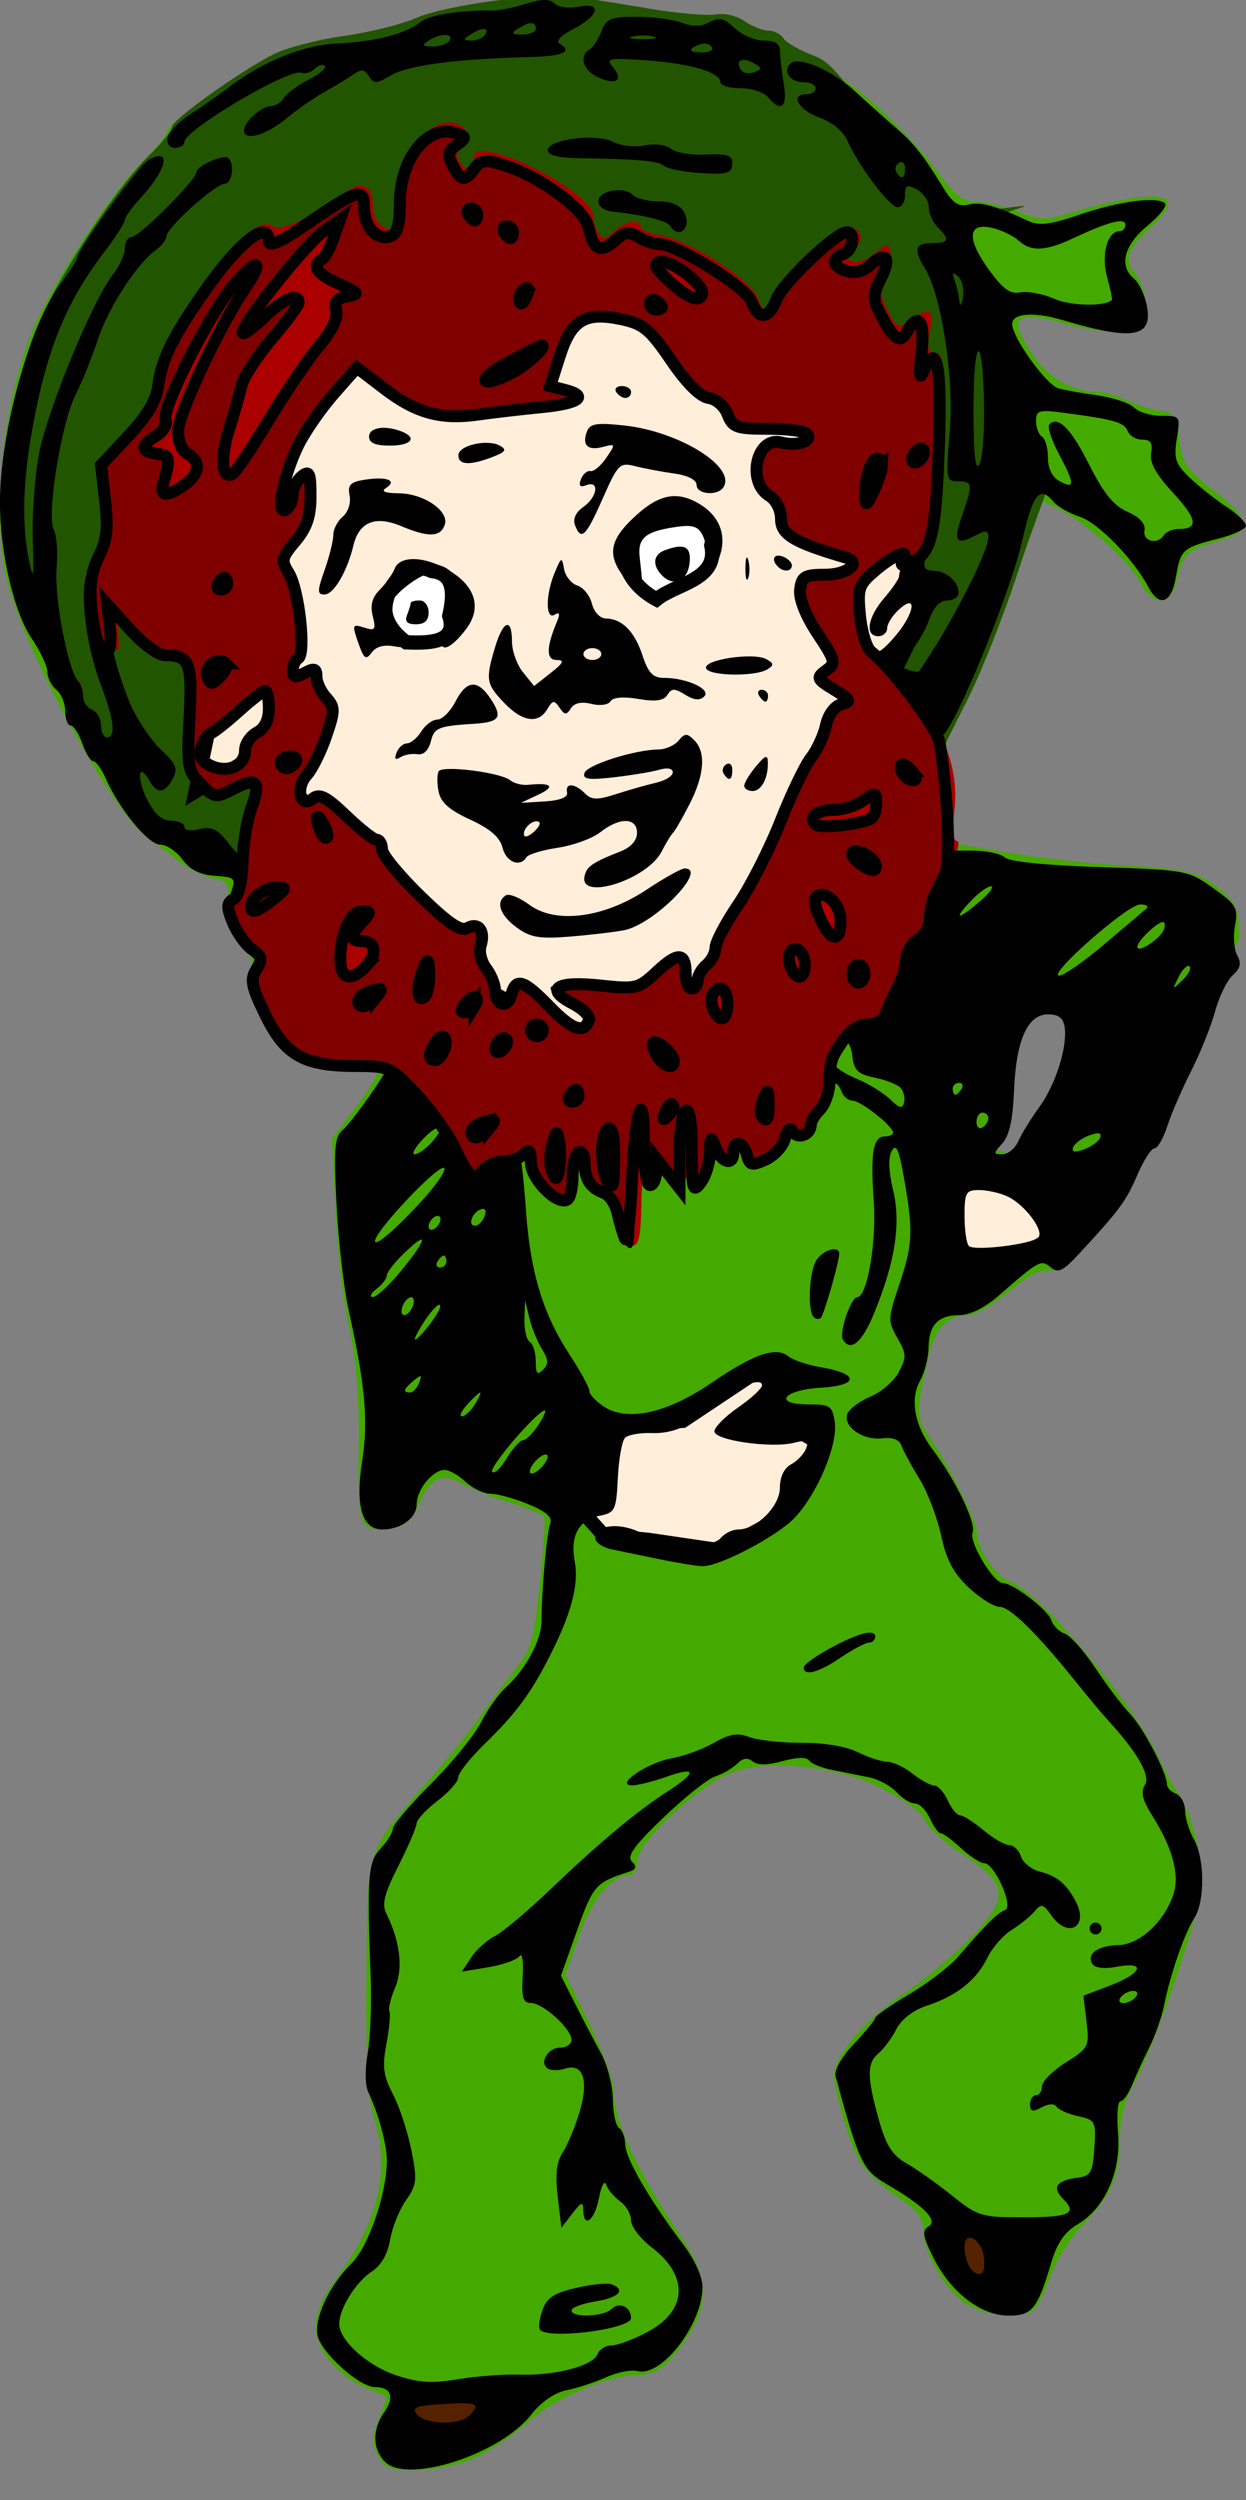 <?xml version="1.0" encoding="UTF-8" standalone="no"?>
<!-- Created with Inkscape (http://www.inkscape.org/) -->

<svg
   id="svg2"
   sodipodi:docname="leprechaun.svg"
   viewBox="0 0 209.22 419.79"
   version="1.1"
   inkscape:version="1.4 (e7c3feb100, 2024-10-09)"
   xml:space="preserve"
   xmlns:inkscape="http://www.inkscape.org/namespaces/inkscape"
   xmlns:sodipodi="http://sodipodi.sourceforge.net/DTD/sodipodi-0.dtd"
   xmlns="http://www.w3.org/2000/svg"
   xmlns:svg="http://www.w3.org/2000/svg"
   xmlns:rdf="http://www.w3.org/1999/02/22-rdf-syntax-ns#"
   xmlns:cc="http://creativecommons.org/ns#"
   xmlns:dc="http://purl.org/dc/elements/1.1/"><rect x="0" y="0" width="209.22" height="419.79" fill="#808080" stroke="none"/><defs
     id="defs1" /><sodipodi:namedview
     id="base"
     bordercolor="#666666"
     inkscape:pageshadow="2"
     inkscape:window-y="41"
     fit-margin-left="0"
     pagecolor="#ffffff"
     fit-margin-top="0"
     inkscape:window-maximized="1"
     inkscape:zoom="0.9899495"
     inkscape:window-x="0"
     inkscape:window-height="974"
     showgrid="false"
     borderopacity="1.0"
     inkscape:current-layer="layer1"
     inkscape:cx="175.26147"
     inkscape:cy="216.67772"
     fit-margin-right="0"
     fit-margin-bottom="0"
     inkscape:window-width="1920"
     inkscape:pageopacity="0.0"
     inkscape:document-units="px"
     inkscape:showpageshadow="2"
     inkscape:pagecheckerboard="0"
     inkscape:deskcolor="#d1d1d1" /><g
     id="layer1"
     inkscape:label="Layer 1"
     inkscape:groupmode="layer"
     transform="translate(-273.5 -272.51)"><path
       style="fill:#44aa00"
       d="M 395.915,671.659 C 273.5,272.51 273.5,272.51 395.915,671.659 Z m -58.117,14.449 c -1.847,-2.336 -2,-4.244 -0.614,-7.654 0.761,-1.872 1.265,-3.482 1.12,-3.577 -0.145,-0.096 -1.735,-0.76 -3.533,-1.476 -1.799,-0.716 -4.386,-2.628 -5.75,-4.249 -3.642,-4.328 -3.286,-8.585 1.208,-14.467 6.798,-8.896 8.911,-18.418 5.981,-26.951 -0.952,-2.774 -1.289,-9.419 -1.185,-23.376 0.165,-22.172 -0.401,-20.415 10.687,-33.182 2.931,-3.375 6.679,-8.043 8.329,-10.373 1.65,-2.33 4.343,-5.927 5.985,-7.993 2.639,-3.321 3.115,-4.984 4.111,-14.354 0.619,-5.829 0.958,-10.901 0.753,-11.271 -0.205,-0.37 -2.73,-1.409 -5.611,-2.309 -2.881,-0.899 -6.499,-2.323 -8.04,-3.164 -3.652,-1.992 -5.254,-1.268 -7.422,3.354 -1.525,3.249 -2.304,3.836 -5.443,4.097 -4.639,0.387 -4.785,-0.077 -4.637,-14.805 0.077,-7.735 -0.453,-13.955 -1.619,-19 -0.954,-4.125 -1.987,-12.957 -2.296,-19.626 l -0.562,-12.126 4.069,-5.335 c 2.238,-2.934 3.849,-5.69 3.581,-6.124 -0.268,-0.434 -2.915,-0.789 -5.881,-0.789 -2.967,0 -6.578,-0.539 -8.025,-1.199 -3.439,-1.567 -7.798,-10.066 -7.212,-14.061 0.321,-2.187 -0.205,-3.604 -2.008,-5.406 -1.938,-1.938 -2.367,-3.243 -2.074,-6.31 0.341,-3.573 0.151,-3.91 -2.5,-4.441 -1.578,-0.316 -4.146,-1.588 -5.706,-2.829 -1.561,-1.24 -4,-3.07 -5.419,-4.066 -5.475,-3.841 -19.848,-30.025 -23.159,-42.189 -2.853,-10.484 -1.299,-28.75 3.541,-41.605 3.073,-8.163 13.435,-24.249 19.325,-29.999 2.062,-2.014 3.75,-4.129 3.75,-4.701 0,-1.196 11.256,-9.264 17.042,-12.216 2.146,-1.095 7.403,-2.473 11.68,-3.062 4.278,-0.589 9.755,-1.94 12.172,-3.001 5.041,-2.215 21.234,-4.387 26.828,-3.598 2.078,0.293 7.676,1.187 12.439,1.986 4.764,0.799 9.796,1.237 11.183,0.972 1.425,-0.272 3.518,0.216 4.811,1.122 1.259,0.882 3.067,1.604 4.017,1.604 0.95,0 2.088,0.586 2.527,1.303 0.44,0.717 2.876,2.08 5.413,3.03 5.405,2.024 15.413,10.757 21.01,18.333 3.06,4.142 4.54,5.333 6.625,5.333 1.477,0 4.643,0.748 7.036,1.661 4.068,1.554 4.702,1.551 9.763,-0.045 2.977,-0.938 7.672,-1.974 10.433,-2.301 5.894,-0.698 6.66,0.802 2.428,4.76 -4.141,3.874 -4.83,5.801 -2.854,7.984 0.942,1.041 1.766,3.591 1.83,5.667 0.114,3.698 0.037,3.78 -3.844,4.096 -2.178,0.178 -6.564,-0.408 -9.748,-1.301 -8.348,-2.342 -9.694,-1.226 -5.734,4.753 2.935,4.431 6.915,6.7 11.79,6.72 0.742,0.003 2.767,0.654 4.5,1.448 1.733,0.793 4.276,1.581 5.651,1.75 2.155,0.266 2.569,0.922 3,4.759 0.442,3.933 1.102,4.923 5.676,8.5 6.537,5.114 6.713,6.9 0.843,8.543 -5.158,1.444 -6.027,2.285 -6.983,6.755 -0.88,4.118 -3.896,4.372 -5.928,0.5 -1.86,-3.544 -8.043,-9.32 -12.984,-12.128 -2.132,-1.212 -4.014,-2.065 -4.183,-1.896 -0.169,0.169 -2.149,5.915 -4.399,12.77 -2.251,6.855 -5.873,16.142 -8.049,20.637 -3.547,7.328 -3.841,8.503 -2.846,11.359 0.611,1.752 0.86,5.301 0.554,7.886 l -0.557,4.7 9.678,1.689 c 5.323,0.929 14.329,1.929 20.013,2.222 10.577,0.545 12.982,1.229 16.914,4.81 1.787,1.627 2.25,3.129 2.25,7.294 0,2.885 -27.935,40.611 -28.743,42.168 -0.808,1.557 5.065,-38.433 2.556,-32.383 -2.509,6.05 -25.666,-25.052 -9.177,-1.874 0.997,1.402 -6.061,23.653 -7.189,25.865 -1.128,2.212 12.501,3.747 9.897,6.644 -3.768,4.191 2.887,16.011 1.102,15.563 -1.646,-0.413 -3.531,0.5 -7.077,3.431 -2.658,2.197 -5.768,3.994 -6.91,3.994 -3.4,0 -5.599,2.345 -6.62,7.059 -2.148,9.913 -2.149,9.874 0.426,13.765 3.613,5.46 7.735,13.847 7.735,15.739 0,2.56 3.232,7.376 5.414,8.069 4.831,1.533 20.812,20.375 25.086,29.578 1.203,2.59 2.648,5.29 3.211,6 2.219,2.797 4.473,11.963 3.957,16.09 -0.697,5.572 -7.993,26.798 -11.157,32.46 -1.71,3.06 -2.511,6.026 -2.511,9.301 0,6.415 -1.349,9.653 -6.017,14.439 -2.145,2.2 -4.6,5.986 -5.455,8.414 -0.855,2.428 -2.054,5.015 -2.664,5.75 -1.628,1.961 -7.884,1.622 -11.574,-0.628 -3.539,-2.158 -7.29,-8.564 -7.29,-12.449 0,-1.541 -0.978,-3.179 -2.562,-4.29 -7.277,-5.102 -8.433,-6.542 -10.42,-12.976 -1.109,-3.592 -2.017,-7.56 -2.017,-8.817 0,-3.232 5.536,-9.601 12.018,-13.826 3.035,-1.978 7.921,-6.092 10.857,-9.141 6.656,-6.911 6.47,-8.873 -1.336,-14.054 -2.996,-1.989 -5.706,-4.373 -6.024,-5.299 -0.837,-2.444 -8.229,-6.763 -14.016,-8.189 -8.765,-2.161 -16.462,-1.841 -20.923,0.867 -6.479,3.934 -13.577,11.136 -13.577,13.776 0,1.33 -0.597,2.363 -1.365,2.363 -2.93,0 -6.283,4.052 -8.463,10.225 l -2.269,6.427 4.048,8.371 c 2.227,4.604 4.048,9.526 4.048,10.938 0,5.372 3.805,13.603 11.736,25.389 4.129,6.136 4.312,10.825 0.636,16.244 -3.335,4.915 -5.221,6.334 -8.465,6.374 -5.234,0.064 -14.038,3.964 -18.982,8.41 -2.715,2.441 -7.038,5.154 -9.608,6.03 -5.589,1.904 -12.688,2.077 -14.059,0.342 z"
       id="path7"
       sodipodi:nodetypes="sssssssssssssssssssssscsssssssssssssssscsssssssssssssssssscssssssssssssscsssssssssssssssssssssssssssssssssssssscsssssssss" /><path
       style="fill:#225500"
       d="m 307.857,418.589 c -4.762,-2.232 -11.28,-7.952 -14.806,-12.993 -4.79,-6.85 -15.524,-28.819 -17.317,-35.442 -2.844,-10.508 -1.288,-28.761 3.548,-41.605 3.073,-8.163 13.435,-24.249 19.325,-29.999 2.062,-2.014 3.75,-4.129 3.75,-4.701 0,-1.196 11.256,-9.264 17.042,-12.216 2.146,-1.095 7.403,-2.473 11.68,-3.062 4.278,-0.589 9.755,-1.94 12.172,-3.001 5.041,-2.215 21.234,-4.387 26.828,-3.598 2.078,0.293 7.676,1.187 12.439,1.986 4.764,0.799 9.796,1.237 11.183,0.972 1.425,-0.272 3.518,0.216 4.811,1.122 1.259,0.882 3.067,1.604 4.017,1.604 0.95,0 2.088,0.586 2.527,1.303 0.44,0.717 2.876,2.08 5.413,3.03 5.405,2.024 10.362,15.303 18.232,20.354 4.333,2.781 5.297,5.838 7.382,5.838 1.477,0 11.501,-1.626 9.056,-0.864 -12.135,3.784 -15.882,8.886 -0.503,25.381 10.517,11.28 -7.628,4.036 4.293,22.958 0.091,0.145 -2.196,5.799 -4.499,12.886 -2.303,7.088 -6.074,16.65 -8.381,21.25 l -4.194,8.364 -18.5,0.708 c -10.175,0.389 -21.512,1.177 -25.193,1.75 -3.681,0.573 -8.203,1.042 -10.05,1.042 -1.847,0 -3.785,0.401 -4.307,0.892 -0.522,0.491 -5.9,2.079 -11.95,3.529 -13.814,3.312 -24.045,6.251 -28.284,8.126 -1.806,0.799 -3.885,1.453 -4.62,1.453 -0.735,0 -4.153,0.9 -7.596,2 -6.759,2.159 -10.357,2.409 -13.5,0.936 z"
       id="path8"
       sodipodi:nodetypes="sssssssscsssssssssssssscsssssssss" /><path
       style="fill:#ffeeda;stroke:#000000;stroke-width:2.4"
       d="m 434.929,469.296 10,1.786 6.786,8.571 -7.5,3.929 -12.143,4.286 -3.571,-10 z"
       id="path3"
       inkscape:label="path3" /><path
       style="fill:#ffeeda;stroke:#000000;stroke-width:2.4"
       d="m 371.714,526.796 5.714,-15.357 10.714,-0.357 13.929,-9.286 3.214,9.643 6.071,3.571 -5.714,11.786 -11.071,6.071 -12.143,-1.786 -7.5,-0.714 z"
       id="path2" /><path
       style="fill:#aa0000"
       d="m 377.434,477.592 c -0.454,-2.841 -1.243,-4.285 -2.523,-4.619 -1.024,-0.268 -2.13,-1.555 -2.458,-2.861 -0.739,-2.943 -2.382,-2.135 -2.382,1.172 0,1.343 -0.575,2.441 -1.277,2.441 -1.942,0 -5.723,-2.94 -5.723,-4.45 0,-2.677 -5.99,-3.473 -7.991,-1.061 -1.624,1.956 -2.37,1.38 -4.83,-3.726 -1.129,-2.345 -3.769,-6.218 -5.866,-8.608 -3.693,-4.209 -4.033,-4.36 -10.813,-4.826 -3.85,-0.265 -8.263,-0.962 -9.806,-1.55 -3.601,-1.371 -8.065,-9.793 -7.442,-14.038 0.317,-2.161 -0.199,-3.598 -1.908,-5.307 -2.51,-2.51 -3.149,-6.999 -1.093,-7.684 0.813,-0.271 1.282,-2.659 1.343,-6.833 0.051,-3.529 0.622,-7.706 1.269,-9.281 1.061,-2.584 1.003,-2.79 -0.593,-2.109 -4.599,1.965 -7.07,1.706 -8.79,-0.92 -1.11,-1.693 -1.472,-3.496 -1.046,-5.196 0.363,-1.445 0.158,-3.199 -0.459,-3.943 -0.817,-0.985 -0.812,-1.901 0.019,-3.454 0.622,-1.162 0.991,-3.313 0.819,-4.778 -0.251,-2.144 -0.988,-2.802 -3.769,-3.367 -2.104,-0.427 -4.576,-2.007 -6.316,-4.036 l -2.859,-3.334 0.393,3.25 c 0.216,1.788 0.133,3.243 -0.184,3.235 -3.621,-0.096 -5.314,-11.434 -2.688,-17.999 1.283,-3.207 1.437,-4.956 0.679,-7.703 -1.287,-4.663 0.539,-9.086 5.329,-12.908 2.82,-2.25 3.603,-3.587 3.603,-6.154 8e-5,-8.593 15.599,-30.022 19.22,-26.402 1.031,1.031 8.5,-2.351 11.812,-5.348 2.764,-2.501 4.968,-1.839 4.968,1.494 0,1.941 0.69,3.334 2,4.035 2.178,1.166 2.52,0.313 2.091,-5.222 -0.475,-6.125 5.566,-13.657 9.86,-12.294 2.221,0.705 2.778,3.106 0.869,3.742 -1.383,0.461 -0.375,3.773 1.149,3.773 0.567,0 1.031,-0.731 1.031,-1.625 0,-1.266 0.652,-1.495 2.947,-1.036 6.411,1.282 17.042,7.871 17.068,10.578 0.008,0.87 0.418,2.218 0.909,2.995 0.756,1.194 1.151,1.155 2.556,-0.25 1.764,-1.764 4.519,-2.248 4.519,-0.793 0,0.478 1.462,1.111 3.25,1.408 4.87,0.807 15.06,7.316 16.423,10.492 l 1.173,2.732 1.327,-3.023 c 1.768,-4.026 10.006,-11.477 12.689,-11.477 2.586,0 2.836,2.509 0.388,3.883 -1.66,0.932 -1.658,1.018 0.037,1.671 1.082,0.417 2.494,0.049 3.579,-0.933 0.985,-0.892 2.094,-1.621 2.463,-1.621 1.028,0 0.798,3.896 -0.359,6.057 -0.76,1.419 -0.617,2.724 0.54,4.963 1.484,2.87 1.691,2.953 3.753,1.509 3.296,-2.309 4.025,-1.874 3.303,1.972 -0.52,2.773 -0.336,3.5 0.889,3.5 1.313,0 1.545,1.918 1.545,12.757 0,7.016 -0.433,14.267 -0.962,16.112 -1.104,3.85 -3.794,6.273 -6.173,5.56 -2.338,-0.701 -7.177,5.287 -6.452,7.986 0.308,1.147 0.566,2.841 0.574,3.764 0.008,0.923 0.576,2.276 1.264,3.007 10.713,11.384 14.455,19.214 13.408,28.057 -0.344,2.907 -0.171,4.758 0.446,4.758 0.555,0 0.245,1.462 -0.69,3.25 -3.153,6.03 -3.414,6.717 -3.414,8.996 0,1.25 -0.9,2.835 -2,3.522 -1.1,0.687 -2,2.188 -2,3.336 0,1.148 -0.64,3.282 -1.422,4.742 -0.782,1.46 -1.668,3.442 -1.969,4.404 -0.323,1.033 -1.537,1.75 -2.963,1.75 -3.028,0 -5.429,3.51 -6.567,9.602 -0.47,2.515 -1.355,5.073 -1.967,5.685 -0.612,0.612 -1.113,1.923 -1.113,2.913 0,2.004 -2.942,2.526 -3.1,0.55 -0.055,-0.688 -0.405,-0.158 -0.778,1.176 -0.954,3.414 -5.95,5.031 -7.786,2.521 -1.202,-1.643 -1.337,-1.657 -1.337,-0.138 0,2.201 -1.623,2.168 -2.92,-0.059 -0.847,-1.454 -1.024,-1.211 -1.05,1.441 -0.03,3.145 -2.059,5.724 -2.786,3.542 -0.205,-0.616 -1.085,-0.848 -1.954,-0.515 -0.932,0.358 -2.136,-0.154 -2.935,-1.247 -1.292,-1.767 -1.355,-1.751 -1.355,0.338 0,2.612 -1.661,2.929 -2.311,0.441 -0.252,-0.963 -0.51,1.288 -0.573,5 -0.09,5.258 -0.445,6.75 -1.604,6.75 -0.971,0 -1.718,-1.436 -2.149,-4.133 z"
       id="path10" /><path
       style="fill:#ffeeda;stroke:#000000;stroke-width:2.4"
       d="m 317.071,398.939 -10.714,6.429 11.071,-53.214 15.357,-21.786 43.571,-7.857 23.214,11.071 13.214,11.071 -6.071,13.571 17.857,5.357 4.643,10.357 -7.143,14.643 -12.857,17.857 -8.214,26.429 -11.429,7.5 -17.5,7.857 -20.714,-11.786 z"
       id="path4"
       sodipodi:nodetypes="ccccccccccccccccc" /><path
       style="fill:#ffffff;stroke:#000000;stroke-width:2.4"
       d="m 383.733,373.146 c 3.277,-2.655 10.497,-3.29 9.202,-9.058 0.978,-4.016 -3.26,-5.829 -6.603,-5.684 -4.87,-0.204 -9.542,4.927 -7.439,9.738 0.908,2.205 2.773,3.892 4.84,5.004 z"
       id="path6" /><path
       style="fill:#ffffff;stroke:#000000;stroke-width:2.4"
       d="m 341.714,380.367 c 3.134,0.09 8.743,0.378 7.224,-4.443 0.676,-3.064 1.223,-7.129 -2.935,-7.526 -4.193,-2.016 -7.746,2.636 -7.814,6.457 0.073,2.318 1.747,4.209 3.524,5.512 z"
       id="path5" /><ellipse
       style="fill:#552200;stroke:#000000;stroke-width:2;stroke-dasharray:none;stroke-opacity:1"
       id="path11"
       cx="348.883"
       cy="678.213"
       rx="8.46"
       ry="3.914" /><ellipse
       style="fill:#552200;stroke:#000000;stroke-width:1.697;stroke-dasharray:none;stroke-opacity:1"
       id="path11-5"
       cx="437.581"
       cy="652.191"
       rx="4.697"
       ry="5.076" /><path
       id="path3084"
       style="fill:#000000"
       inkscape:connector-curvature="0"
       d="m 376.124,680.691 c 3.384,-3.513 -2.84,2.948 0,0 z m -37.984,5.178 c -2.103,-2.103 -2.152,-5.421 -0.123,-8.318 1.792,-2.558 1.168,-4.221 -1.582,-4.221 -2.53,0 -8.843,-5.623 -9.572,-8.527 -0.722,-2.876 1.909,-8.564 5.656,-12.227 2.854,-2.79 5.94,-11.783 5.94,-17.307 0,-2.677 -1.39,-7.795 -3.107,-11.439 -0.551,-1.17 -0.599,-3.868 -0.116,-6.5 0.455,-2.475 0.681,-8.325 0.503,-13 -0.64,-16.805 -0.451,-19.189 1.703,-21.482 1.109,-1.181 2.017,-2.656 2.017,-3.277 0,-0.621 2.88,-4.01 6.401,-7.531 3.52,-3.52 7.297,-8.158 8.394,-10.306 1.096,-2.148 2.955,-4.775 4.132,-5.839 3.361,-3.039 6.02,-7.946 6.037,-11.141 0.029,-5.309 0.889,-14.899 1.474,-16.425 0.406,-1.062 -0.671,-2.011 -3.692,-3.25 -2.346,-0.963 -5.189,-1.75 -6.317,-1.75 -1.128,0 -3.017,-0.9 -4.198,-2 -1.181,-1.1 -2.771,-2 -3.534,-2 -2.012,0 -4.697,3.312 -4.697,5.794 0,2.276 -2.646,4.206 -5.765,4.206 -3.383,0 -4.556,-3.941 -3.394,-11.402 1.069,-6.867 0.548,-12.704 -2.287,-25.598 -0.786,-3.575 -1.686,-11.504 -2.001,-17.619 -0.477,-9.267 -0.316,-11.332 0.964,-12.395 1.514,-1.257 7.483,-9.661 7.483,-10.536 0,-0.247 -2.362,-0.452 -5.25,-0.455 -9.715,-0.01 -12.012,-1.22 -15.272,-8.041 -2.414,-5.05 -2.694,-6.377 -1.686,-7.991 1.529,-2.449 1.518,-2.962 -0.064,-2.962 -0.7,0 -2.104,-1.545 -3.121,-3.433 -1.442,-2.677 -1.633,-4.053 -0.868,-6.25 0.95,-2.728 0.867,-2.825 -2.629,-3.077 -2.497,-0.18 -4.175,-1.028 -5.443,-2.75 -1.008,-1.37 -2.693,-2.49 -3.744,-2.49 -1.976,0 -6.821,-5.89 -9.122,-11.088 -0.709,-1.601 -1.652,-2.912 -2.097,-2.912 -0.444,0 -1.278,-1.35 -1.854,-3 -0.575,-1.65 -1.452,-3 -1.948,-3 -0.496,0 -0.902,-1.07 -0.902,-2.378 0,-1.308 -0.675,-2.938 -1.5,-3.622 -0.825,-0.685 -1.5,-2.027 -1.5,-2.983 0,-0.956 -1.165,-3.455 -2.589,-5.553 -3.033,-4.469 -5.376,-14.478 -5.377,-22.964 0,-11.714 5.054,-29.967 10.162,-36.691 1.542,-2.03 2.804,-3.982 2.804,-4.337 0,-1.358 10.403,-15.617 12.028,-16.487 3.931,-2.104 3.051,1.669 -1.546,6.629 -1.365,1.473 -2.482,3.058 -2.482,3.523 0,0.465 -1.601,2.942 -3.557,5.505 -6.379,8.358 -9.66,16.503 -12.024,29.858 -1.577,8.909 -1.726,15.999 -0.461,22 0.684,3.244 0.796,2.54 0.591,-3.721 -0.139,-4.247 0.338,-10.772 1.06,-14.5 1.407,-7.271 9.01,-25.709 12.356,-29.961 1.119,-1.423 2.035,-3.426 2.035,-4.452 0,-1.026 0.506,-1.865 1.125,-1.865 1.26,0 10.876,-9.611 10.876,-10.871 0,-1.09 4.645,-3.15 5.4,-2.395 1.097,1.097 0.619,4.266 -0.65,4.307 -1.605,0.053 -9.75,7.394 -9.75,8.788 0,0.582 -0.824,1.645 -1.83,2.364 -3.165,2.26 -7.99,9.745 -9.75,15.129 -0.931,2.848 -2.597,6.975 -3.701,9.171 -2.416,4.807 -4.904,20.29 -3.64,22.652 0.484,0.905 0.695,3.83 0.469,6.5 -0.412,4.855 1.893,17.013 3.566,18.804 0.488,0.522 0.887,1.712 0.887,2.643 0,0.931 0.675,1.952 1.5,2.269 0.825,0.317 1.5,1.49 1.5,2.607 0,1.117 0.45,2.031 1,2.031 1.547,0 1.193,-2.989 -1.052,-8.896 -2.856,-7.514 -3.778,-18.024 -1.714,-19.534 2.053,-1.501 3.668,-7.556 2.687,-10.071 -1.76,-4.509 -0.99,-7.986 2.58,-11.662 4.243,-4.368 7.499,-5.549 7.499,-2.719 0,1.16 -1.098,2.392 -2.75,3.085 l -2.75,1.154 2.5,0.406 c 3.402,0.553 4.695,1.942 3.2,3.437 -0.66,0.66 -1.2,1.989 -1.2,2.954 0,1.66 0.159,1.663 2.994,0.05 3.171,-1.804 3.988,-4.889 1.544,-5.827 -2.342,-0.899 -2.691,-3.76 -0.97,-7.965 2.924,-7.145 6.422,-13.854 9.861,-18.911 1.87,-2.75 3.224,-5.177 3.01,-5.393 -1.289,-1.296 -9.023,9.495 -12.644,17.642 -1.925,4.331 -3.443,5.331 -4.381,2.886 -0.942,-2.454 7.024,-16.168 12.985,-22.354 3.421,-3.551 6.987,-4.479 5.882,-1.532 -0.588,1.57 -0.471,1.6 1.138,0.289 1.711,-1.393 4.573,-3.188 7.374,-4.623 0.711,-0.365 1.611,-0.335 2,0.066 0.389,0.401 -1.373,2.594 -3.914,4.873 -2.542,2.28 -5.871,6.17 -7.399,8.645 -1.528,2.475 -3.261,4.813 -3.85,5.196 -0.589,0.383 -0.802,0.965 -0.473,1.294 0.329,0.329 2.103,-0.996 3.941,-2.946 1.839,-1.949 3.919,-3.544 4.623,-3.544 2.312,0 1.342,2.548 -2.305,6.054 -4.195,4.032 -6.415,7.907 -6.415,11.197 0,1.292 -0.404,2.777 -0.897,3.3 -0.493,0.522 -1.208,2.862 -1.588,5.2 -0.973,5.987 1.195,5.58 4.985,-0.937 6.96,-11.966 8.157,-13.731 11.286,-16.633 2.641,-2.45 3.159,-3.552 2.642,-5.614 -0.539,-2.147 -0.299,-2.566 1.464,-2.566 3.416,0 2.411,-1.853 -1.392,-2.566 -3.716,-0.697 -4.472,-2.382 -1.991,-4.441 0.83,-0.689 1.79,-3.01 2.134,-5.159 0.349,-2.185 1.389,-4.316 2.36,-4.835 2.299,-1.23 3.017,-0.344 2.364,2.92 -0.437,2.187 -0.053,2.903 2.082,3.876 2.169,0.988 2.699,0.937 3.085,-0.301 0.256,-0.822 0.672,-2.155 0.923,-2.962 0.251,-0.807 0.081,-1.7 -0.377,-1.983 -1.149,-0.71 0.087,-5.39 2.454,-9.293 1.568,-2.586 2.626,-3.245 5.217,-3.25 3.484,-0.007 4.264,1.327 1.636,2.797 -1.312,0.734 -1.399,1.305 -0.465,3.05 1.415,2.643 3.103,2.769 3.754,0.28 0.47,-1.796 0.694,-1.803 5.935,-0.181 2.996,0.927 6.113,2.636 6.927,3.798 0.814,1.162 2.488,2.256 3.721,2.431 1.786,0.254 2.303,1.062 2.546,3.983 0.339,4.071 2.733,5.867 3.711,2.785 0.626,-1.974 4.484,-2.79 4.484,-0.949 0,0.55 1.506,1 3.347,1 1.969,0 4.336,0.864 5.75,2.099 1.322,1.154 4.063,2.767 6.092,3.584 2.759,1.111 3.854,2.238 4.345,4.471 0.629,2.865 0.733,2.916 2.561,1.261 1.048,-0.948 1.905,-2.555 1.905,-3.569 0,-1.015 0.468,-1.845 1.04,-1.845 0.572,0 2.796,-1.846 4.943,-4.103 3.78,-3.974 5.945,-4.615 6.81,-2.019 0.23,0.689 -0.529,1.501 -1.688,1.804 -2.89,0.756 -2.641,2.145 0.526,2.94 1.895,0.476 2.888,0.201 3.55,-0.981 0.505,-0.903 1.346,-1.641 1.869,-1.641 1.479,0 1.118,3.157 -0.574,5.027 -1.375,1.519 -1.286,2.104 0.907,5.964 2.363,4.16 2.469,4.22 3.765,2.145 1.645,-2.634 4.437,-2.962 3.282,-0.385 -0.431,0.963 -0.894,4 -1.028,6.75 -0.134,2.75 -0.032,3.875 0.226,2.5 0.951,-5.063 1.292,-5.508 2.952,-3.848 1.197,1.197 1.312,2.372 0.561,5.714 -0.52,2.314 -0.704,6.864 -0.41,10.112 0.462,5.093 -0.229,10.183 -2.344,17.273 -0.366,1.228 0.034,1.75 1.345,1.75 2.165,0 4.267,1.823 4.267,3.7 0,0.715 -0.856,1.3 -1.902,1.3 -1.242,0 -2.29,1.113 -3.02,3.207 -0.615,1.764 -2.076,4.227 -3.248,5.474 -1.928,2.052 -1.969,2.329 -0.437,2.917 0.931,0.357 1.813,0.482 1.96,0.276 4.805,-6.716 11.646,-19.938 11.646,-22.508 0,-1.11 -0.439,-1.201 -1.934,-0.401 -3.495,1.871 -4.037,1.206 -2.521,-3.091 1.901,-5.387 1.848,-5.874 -0.634,-5.874 -2.009,0 -2.063,-0.324 -1.391,-8.385 0.743,-8.913 -1.37,-22.811 -4.154,-27.33 -1.977,-3.208 -1.692,-4.285 1.135,-4.285 2.884,0 3.093,-0.55 1,-2.643 -0.825,-0.825 -1.5,-2.352 -1.5,-3.393 0,-1.041 -0.9,-2.375 -2,-2.964 -1.696,-0.907 -2,-0.76 -2,0.965 0,1.119 -0.562,2.018 -1.25,1.997 -1.364,-0.041 -6.529,-6.876 -8.401,-11.115 -0.712,-1.612 -2.58,-3.162 -4.76,-3.951 -3.564,-1.289 -4.962,-3.896 -2.089,-3.896 0.825,0 1.5,-0.45 1.5,-1 0,-0.55 -0.874,-1 -1.941,-1 -2.345,0 -3.659,-1.8 -2.304,-3.155 1.345,-1.345 7.137,1.175 11.009,4.791 1.687,1.575 4.567,4.155 6.401,5.733 3.38,2.908 4.735,4.607 8.335,10.446 1.542,2.501 2.502,3.122 4.193,2.71 2.042,-0.498 4.468,0.172 10.081,2.781 1.762,0.819 3.674,0.577 8.5,-1.078 6.57,-2.253 13.163,-3.125 14.385,-1.903 0.401,0.401 -0.933,2.1 -2.965,3.775 -3.917,3.229 -4.811,6.728 -2.259,8.846 0.79,0.655 1.743,2.59 2.118,4.299 1.233,5.612 -2.105,6.242 -14.125,2.667 -4.807,-1.43 -8.429,-1.148 -8.429,0.656 0,2.269 5.694,10.206 7.752,10.807 0.961,0.28 3.908,0.815 6.547,1.188 2.64,0.373 5.42,1.298 6.179,2.057 0.758,0.758 2.819,1.379 4.578,1.379 3.151,0 3.19,0.058 2.584,3.846 -0.529,3.311 -0.234,4.215 2.122,6.495 1.505,1.457 4.312,3.682 6.237,4.944 1.925,1.262 3.385,2.727 3.244,3.255 -0.141,0.528 -2.223,1.462 -4.627,2.075 -5.999,1.53 -6.35,1.845 -7.118,6.39 -0.759,4.491 -2.762,5.246 -4.629,1.745 -2.527,-4.738 -8.41,-10.773 -11.493,-11.791 -1.769,-0.584 -3.758,-1.714 -4.42,-2.511 -2.326,-2.802 -3.492,-1.375 -5.244,6.416 -1.941,8.636 -11.048,30.95 -13.385,32.797 -1.292,1.02 -1.28,1.531 0.092,4.184 1.168,2.258 1.402,4.555 0.929,9.088 l -0.634,6.066 h 4.442 c 2.443,0 4.957,0.515 5.586,1.144 0.706,0.706 6.81,1.332 15.95,1.635 14.549,0.483 14.88,0.544 19.068,3.534 3.879,2.77 4.207,3.334 3.654,6.283 -0.334,1.782 -0.164,4.032 0.378,5.001 0.732,1.309 0.538,2.165 -0.756,3.332 -0.958,0.864 -2.292,3.596 -2.965,6.071 -0.673,2.475 -2.478,6.975 -4.012,10 -1.534,3.025 -3.335,7.188 -4.002,9.25 -0.668,2.062 -1.645,3.75 -2.172,3.75 -0.527,0 -1.826,2.025 -2.887,4.5 -1.876,4.377 -2.953,5.833 -9.762,13.197 -2.698,2.918 -3.519,3.315 -4.75,2.293 -1.643,-1.364 -1.94,-1.203 -8.741,4.734 -2.321,2.026 -4.82,3.276 -6.55,3.276 -3.607,0 -5.188,1.647 -5.233,5.45 -0.02,1.677 -0.659,4.175 -1.422,5.55 -1.746,3.147 -0.946,7.539 2.107,11.579 3.857,5.103 7.328,12.317 6.706,13.938 -0.619,1.613 3.49,8.465 5.083,8.476 1.714,0.013 7.556,4.48 8.114,6.206 0.302,0.934 1.314,1.955 2.248,2.269 0.934,0.314 3.26,2.924 5.168,5.801 1.908,2.877 4.526,6.336 5.818,7.686 2.26,2.361 6.213,9.922 6.213,11.884 0,0.521 0.675,1.207 1.5,1.524 0.825,0.317 1.516,1.602 1.535,2.857 0.019,1.255 0.679,3.406 1.465,4.781 1.858,3.25 1.892,10.467 0.062,13.285 -1.624,2.502 -4.034,9.482 -5.08,14.715 -0.385,1.925 -1.496,5.075 -2.469,7 -0.973,1.925 -2.264,4.737 -2.87,6.25 -0.605,1.512 -1.485,2.75 -1.954,2.75 -0.469,0 -0.655,2.397 -0.412,5.325 0.537,6.479 -2.182,12.619 -6.796,15.344 -2.174,1.284 -3.441,3.136 -4.435,6.485 -2.293,7.721 -3.201,8.845 -7.148,8.845 -4.627,0 -9.71,-3.904 -12.589,-9.668 -1.855,-3.714 -1.992,-4.602 -0.821,-5.325 1.631,-1.008 -0.876,-3.496 -7.271,-7.213 -3.796,-2.207 -4.533,-3.793 -8.36,-17.989 -0.273,-1.011 0.976,-3.214 3.093,-5.458 1.952,-2.07 3.55,-4.025 3.55,-4.344 0,-0.319 2.587,-2.115 5.75,-3.991 3.163,-1.876 6.875,-4.736 8.25,-6.354 4.4,-5.18 6.584,-7.351 7.804,-7.759 1.519,-0.508 -1.736,-7.817 -3.502,-7.865 -0.659,-0.018 -2.412,-1.158 -3.896,-2.533 -1.484,-1.375 -3.01,-2.5 -3.391,-2.5 -0.381,0 -1.206,-1.125 -1.833,-2.5 -0.626,-1.375 -1.754,-2.5 -2.506,-2.5 -0.751,0 -2.138,-0.853 -3.082,-1.895 -0.943,-1.042 -3.038,-2.167 -4.655,-2.5 -1.617,-0.333 -4.402,-0.892 -6.19,-1.243 -1.788,-0.351 -3.525,-1.064 -3.862,-1.585 -0.381,-0.59 -2.051,-0.55 -4.434,0.108 -2.565,0.708 -4.22,0.725 -5.032,0.051 -0.832,-0.69 -1.649,-0.566 -2.613,0.398 -0.771,0.771 -2.417,1.725 -3.657,2.118 -1.24,0.394 -5.16,3.509 -8.712,6.924 -4.948,4.757 -6.183,6.483 -5.282,7.384 0.901,0.901 0.727,1.32 -0.742,1.792 -5.32,1.71 -5.806,2.269 -8.458,9.719 l -2.722,7.648 2.42,4.792 c 1.331,2.635 3.281,6.367 4.334,8.291 1.052,1.925 1.935,5.386 1.961,7.691 0.026,2.305 0.498,4.469 1.048,4.809 0.55,0.34 1.018,1.604 1.039,2.809 0.041,2.29 4.174,9.399 9.711,16.704 1.928,2.543 3.25,5.463 3.25,7.177 0,6.272 -6.884,15.176 -10.917,14.122 -1.041,-0.272 -3.398,0.188 -5.238,1.022 -1.84,0.835 -4.819,1.814 -6.62,2.177 -2.057,0.414 -4.289,1.951 -6,4.132 -5.225,6.659 -20.777,11.662 -24.544,7.896 z m 14.119,-7.738 c 2.03,-2.03 1.402,-2.312 -4.342,-1.955 -4.628,0.288 -5.352,0.577 -4.379,1.75 1.426,1.718 7.076,1.851 8.721,0.205 z m 8.471,-6.89 c 5.983,0.195 12.345,-1.467 13.095,-3.421 0.314,-0.819 1.373,-1.488 2.353,-1.486 0.98,0.002 3.681,-1.004 6.003,-2.233 6.748,-3.574 7.051,-9.417 0.739,-14.232 -1.903,-1.452 -3.461,-3.491 -3.461,-4.532 0,-1.041 -0.829,-2.48 -1.842,-3.199 -1.013,-0.719 -2.065,-1.982 -2.338,-2.807 -0.273,-0.825 -0.814,0.188 -1.203,2.25 -0.716,3.795 -2.598,5.221 -2.639,2 -0.018,-1.446 -0.339,-1.338 -1.846,0.622 l -1.824,2.372 -0.617,-5.213 c -0.443,-3.74 -0.206,-5.84 0.837,-7.432 0.8,-1.221 2.072,-4.271 2.826,-6.779 1.597,-5.308 0.618,-8.263 -2.419,-7.3 -1.054,0.335 -2.351,0.34 -2.882,0.012 -1.533,-0.947 -0.029,-3.533 2.054,-3.533 1.041,0 1.893,-0.597 1.893,-1.326 0,-1.826 -4.764,-6.146 -6.795,-6.162 -1.34,-0.01 -1.609,-0.883 -1.393,-4.513 0.147,-2.475 -0.088,-3.993 -0.522,-3.373 -0.434,0.62 -2.793,1.463 -5.242,1.872 l -4.453,0.745 1.561,-2.372 c 0.859,-1.305 2.638,-2.915 3.953,-3.579 1.316,-0.663 5.59,-4.263 9.499,-8 8.229,-7.866 14.35,-12.975 19.631,-16.382 4.918,-3.173 4.764,-4.176 -0.363,-2.367 -2.269,0.801 -4.857,1.441 -5.75,1.422 -2.906,-0.059 2.666,-3.841 6.697,-4.545 2.023,-0.353 5.211,-1.519 7.083,-2.589 2.652,-1.516 3.978,-1.731 6,-0.969 1.428,0.537 5.379,0.966 8.781,0.952 3.723,-0.015 7.467,0.614 9.404,1.58 1.77,0.883 3.988,1.605 4.929,1.605 0.941,0 2.856,0.9 4.254,2 1.398,1.1 3.044,2 3.656,2 0.613,0 1.626,1.125 2.253,2.5 0.626,1.375 1.564,2.5 2.084,2.5 0.52,0 2.282,1.125 3.916,2.5 1.634,1.375 3.581,2.5 4.327,2.5 0.746,0 1.627,0.855 1.959,1.901 0.332,1.045 1.766,2.192 3.188,2.549 2.866,0.719 4.516,2.102 6.05,5.071 2.198,4.255 -1.376,6.217 -4.139,2.273 -1.362,-1.944 -1.695,-2.025 -2.807,-0.68 -0.694,0.84 -2.424,2.244 -3.845,3.12 -1.421,0.877 -3.246,2.961 -4.055,4.633 -1.824,3.766 -5.215,6.469 -10.129,8.071 -2.344,0.765 -4.303,2.264 -5.184,3.968 -0.779,1.507 -2.121,3.324 -2.983,4.039 -1.976,1.639 -1.971,3.979 0.019,11.074 1.253,4.466 2.248,6.031 4.75,7.466 1.74,0.999 5.177,3.436 7.638,5.415 4.205,3.384 4.903,3.599 11.664,3.599 8.013,0 9.391,-0.615 6.918,-3.088 -1.933,-1.933 -1.136,-3.098 2.445,-3.577 2.208,-0.296 2.535,-0.878 2.801,-4.994 0.289,-4.468 0.176,-4.687 -2.739,-5.327 -1.672,-0.367 -3.297,-1.084 -3.612,-1.593 -0.344,-0.557 -1.345,-0.512 -2.511,0.112 -1.528,0.818 -1.939,0.712 -1.939,-0.497 0,-0.844 0.45,-1.535 1,-1.535 0.55,0 1,-0.669 1,-1.488 0,-0.818 1.801,-2.624 4.002,-4.013 3.859,-2.436 3.983,-2.681 3.48,-6.869 l -0.521,-4.343 4.52,-1.726 c 5.38,-2.055 6.087,-4.077 1.098,-3.141 -2.11,0.396 -3.687,0.214 -4.113,-0.476 -1.035,-1.675 0.874,-3.058 4.356,-3.158 3.493,-0.099 7.419,-3.611 9.146,-8.18 1.263,-3.343 0.089,-7.939 -3.477,-13.609 -1.633,-2.597 -1.941,-3.919 -1.189,-5.111 0.977,-1.549 -1.332,-5.56 -6.3,-10.946 -0.825,-0.894 -3.075,-3.587 -5,-5.984 -6.817,-8.488 -11.33,-12.956 -13.083,-12.956 -0.976,0 -3.327,-1.464 -5.224,-3.253 -2.566,-2.42 -3.75,-4.66 -4.626,-8.75 -0.647,-3.023 -2.284,-7.297 -3.638,-9.497 -1.353,-2.2 -2.71,-4.705 -3.014,-5.567 -0.361,-1.024 -1.482,-1.452 -3.234,-1.236 -3.239,0.399 -6.66,-2.008 -5.85,-4.117 0.32,-0.834 2.064,-2.136 3.875,-2.893 1.811,-0.757 3.954,-2.612 4.76,-4.121 1.312,-2.454 1.286,-3.059 -0.239,-5.717 -1.623,-2.829 -1.61,-3.26 0.283,-8.879 2.3,-6.826 2.402,-8.938 0.861,-17.784 -0.87,-4.995 -1.347,-6.087 -2.085,-4.769 -0.625,1.117 -0.549,3.407 0.219,6.609 1.347,5.616 0.349,12.048 -3.217,20.725 -2.007,4.883 -3.913,6.477 -5.218,4.365 -0.681,-1.103 1.344,-7.115 2.397,-7.115 1.686,0 3.284,-9.239 2.791,-16.132 -0.581,-8.126 -0.113,-10.868 1.858,-10.868 0.761,0 1.383,-0.285 1.383,-0.634 0,-1.073 -5.423,-5.364 -6.781,-5.365 -0.705,-6.7e-4 -1.54,-0.676 -1.857,-1.501 -0.908,-2.366 -2.362,-1.75 -2.362,1 0,1.556 -0.567,2.5 -1.5,2.5 -0.825,0 -1.5,0.873 -1.5,1.941 0,2.934 -1.893,3.495 -2.945,0.873 -0.911,-2.273 -0.929,-2.275 -0.992,-0.146 -0.101,3.459 -1.117,5.248 -2.646,4.662 -0.779,-0.299 -1.417,-0.046 -1.417,0.563 0,0.609 -0.675,1.107 -1.5,1.107 -0.833,0 -1.5,-0.889 -1.5,-2 0,-1.1 -0.45,-2 -1,-2 -0.55,0 -1,0.938 -1,2.083 0,3.327 -2.431,1.641 -3.118,-2.163 l -0.618,-3.421 -0.132,4.168 c -0.154,4.871 -0.943,7.332 -2.352,7.332 -0.616,0 -0.853,-2.711 -0.61,-7 0.217,-3.85 0.052,-7 -0.368,-7 -1.318,0 -2.07,4.924 -1.395,9.139 0.734,4.589 -0.981,5.015 -3.142,0.782 -1.224,-2.4 -1.235,-2.392 -1.25,0.829 -0.01,1.788 -0.465,3.25 -1.015,3.25 -0.575,0 -1.027,-3.292 -1.063,-7.75 -0.052,-6.331 -0.253,-7.292 -1.101,-5.25 -0.621,1.497 -0.817,6.641 -0.489,12.816 0.413,7.766 0.252,10.218 -0.649,9.922 -0.659,-0.217 -1.324,-1.484 -1.478,-2.816 -0.634,-5.482 -1.312,-7.1 -2.747,-6.55 -1.776,0.682 -3.468,-2.255 -3.489,-6.056 -0.012,-2.185 -0.232,-2.48 -0.985,-1.316 -0.533,0.825 -0.976,3.188 -0.985,5.25 -0.017,4.182 -0.124,4.263 -3.279,2.5 -3.071,-1.717 -3.701,-2.77 -3.736,-6.25 -0.023,-2.217 -0.271,-2.621 -0.949,-1.548 -0.505,0.799 -0.769,1.699 -0.585,2 0.183,0.301 0.598,4.272 0.922,8.823 0.716,10.071 2.854,17.076 7.273,23.828 1.837,2.807 3.34,5.568 3.34,6.135 0,0.567 1.101,1.753 2.447,2.635 3.94,2.581 10.614,1.111 18.042,-3.976 7.084,-4.85 10.88,-6.166 12.917,-4.475 0.759,0.63 3.305,1.474 5.658,1.876 6.286,1.073 6.188,3.027 -0.171,3.397 -6.37,0.37 -8.184,2.804 -2.091,2.804 3.636,0 4.006,0.249 4.405,2.965 0.557,3.795 -2.92,12.078 -6.76,16.102 -2.937,3.077 -12.444,8.078 -15.396,8.098 -0.854,0.006 -4.027,-0.502 -7.052,-1.127 -3.025,-0.626 -6.737,-1.391 -8.25,-1.701 -1.512,-0.31 -2.75,-1.157 -2.75,-1.882 0,-2.125 3.685,-2.69 7.224,-1.108 5.118,2.287 12.348,2.875 13.803,1.122 0.67,-0.807 2.002,-1.468 2.961,-1.468 3.12,0 7.012,-3.906 7.012,-7.037 0,-1.808 0.705,-3.27 1.882,-3.9 1.035,-0.554 2.165,-1.745 2.511,-2.646 0.519,-1.352 0.164,-1.522 -2.023,-0.973 -3.832,0.962 -13.371,-0.41 -13.371,-1.922 0,-0.687 1.8,-2.496 4,-4.021 2.2,-1.525 4,-3.191 4,-3.703 0,-1.421 -4.192,0.156 -7,2.634 -4.507,3.976 -7.789,5.517 -11.459,5.379 -1.988,-0.075 -4.032,0.282 -4.543,0.793 -0.511,0.511 -1.057,3.54 -1.213,6.731 -0.267,5.455 -0.451,5.836 -3.07,6.366 -3.534,0.716 -4.975,3.393 -4.162,7.729 0.725,3.866 -0.609,8.821 -4.326,16.071 -3.198,6.236 -5.573,9.412 -10.977,14.681 -2.337,2.279 -4.25,4.723 -4.25,5.43 0,0.708 -1.575,2.488 -3.5,3.956 -1.925,1.468 -3.506,3.179 -3.513,3.801 -0.01,0.622 -1.377,3.823 -3.045,7.112 -2.366,4.666 -2.813,6.425 -2.034,8 2.333,4.718 2.859,9.17 1.473,12.465 -0.754,1.793 -1.187,3.559 -0.961,3.924 0.225,0.365 0.01,2.802 -0.478,5.417 -0.736,3.94 -0.552,5.399 1.077,8.523 1.081,2.073 2.47,6.287 3.088,9.365 1.016,5.058 0.93,5.871 -0.898,8.461 -1.112,1.576 -2.309,4.556 -2.662,6.623 -0.417,2.45 -1.512,4.329 -3.145,5.399 -2.632,1.724 -5.402,6.206 -5.402,8.739 0,2.752 4.705,7.001 9.545,8.62 3.762,1.258 5.997,1.403 10.375,0.672 3.069,-0.513 7.727,-0.862 10.351,-0.777 z m 3.478,-7.495 c -0.322,-0.322 -0.163,-1.797 0.354,-3.277 0.746,-2.139 1.91,-2.918 5.665,-3.789 2.6,-0.603 5.291,-0.88 5.98,-0.616 2.448,0.939 1.197,2.252 -2.747,2.883 -2.2,0.352 -4,1.032 -4,1.512 0,1.265 5.401,1.071 6.713,-0.241 1.294,-1.294 3.287,-0.362 3.287,1.536 0,1.816 -13.646,3.598 -15.252,1.992 z m 92.252,-67.415 c 0,-0.55 0.45,-1 1,-1 0.55,0 1,0.45 1,1 0,0.55 -0.45,1 -1,1 -0.55,0 -1,-0.45 -1,-1 z m -48,-43.816 c 0,-0.929 6.371,-4.612 9.75,-5.637 1.354,-0.411 2.25,-0.257 2.25,0.385 0,0.587 -0.474,1.067 -1.053,1.067 -0.579,0 -2.709,1.125 -4.732,2.5 -3.702,2.515 -6.215,3.196 -6.215,1.684 z m 1.667,-58.851 c -1.031,-1.031 -0.787,-7.239 0.368,-9.399 0.987,-1.845 4.013,-2.759 3.921,-1.184 -0.095,1.615 -2.557,10.184 -3.074,10.702 -0.302,0.302 -0.849,0.248 -1.215,-0.118 z m 28.547,157.67 c -0.436,-2.972 -3.213,-4.339 -3.213,-1.582 0,2.408 1.155,4.582 2.434,4.582 0.786,0 1.063,-1.066 0.779,-3 z m 25.787,-44.076 c 0,-0.474 -0.675,-0.603 -1.5,-0.286 -0.825,0.317 -1.5,0.963 -1.5,1.437 0,0.474 0.675,0.603 1.5,0.286 0.825,-0.317 1.5,-0.963 1.5,-1.437 z M 361.33,514.333 c 0.495,0 1.637,-1.125 2.538,-2.5 0.901,-1.375 1.404,-2.5 1.119,-2.5 -1.197,0 -9.352,9.473 -8.852,10.282 0.3,0.486 1.39,-0.504 2.421,-2.199 1.031,-1.696 2.28,-3.083 2.775,-3.083 z m 4.13,2.755 c 0,-0.558 -0.663,-0.45 -1.5,0.245 -0.825,0.685 -1.5,1.695 -1.5,2.245 0,0.558 0.663,0.45 1.5,-0.245 0.825,-0.685 1.5,-1.695 1.5,-2.245 z m -12.232,-8.755 c 0.687,-1.1 1.09,-2 0.896,-2 -0.194,0 -1.168,0.9 -2.163,2 -0.996,1.1 -1.399,2 -0.895,2 0.503,0 1.476,-0.9 2.163,-2 z m -9.352,-3.641 c 0.527,-1.373 0.38,-1.434 -0.893,-0.378 -1.735,1.44 -1.916,2.019 -0.63,2.019 0.491,0 1.177,-0.739 1.523,-1.641 z m 20.637,-5.633 c -0.768,-1.224 -1.723,-3.575 -2.123,-5.225 l -0.726,-3 -0.102,3.191 c -0.056,1.755 0.348,3.469 0.898,3.809 0.55,0.34 1,1.806 1,3.259 0,2.084 0.258,2.383 1.225,1.416 0.967,-0.967 0.93,-1.694 -0.172,-3.45 z m -17.09,-7.225 c -0.031,-1.15 -2.639,2.04 -4.089,5 -0.539,1.1 0.167,0.65 1.568,-1 1.401,-1.65 2.536,-3.45 2.521,-4 z m -4.602,0 c 0.317,-0.825 0.188,-1.5 -0.286,-1.5 -0.474,0 -1.121,0.675 -1.437,1.5 -0.317,0.825 -0.188,1.5 0.286,1.5 0.474,0 1.121,-0.675 1.437,-1.5 z m -1.982,-5.918 c 4.394,-5.362 4.727,-7.016 0.62,-3.082 -1.65,1.581 -3,3.303 -3,3.827 0,0.524 -0.787,1.55 -1.75,2.281 -0.963,0.731 -1.242,1.343 -0.62,1.36 0.621,0.018 2.759,-1.956 4.75,-4.386 z m 7.62,-1.582 c 0,-0.55 -0.198,-1 -0.441,-1 -0.242,0 -0.719,0.45 -1.059,1 -0.34,0.55 -0.141,1 0.441,1 0.583,0 1.059,-0.45 1.059,-1 z m 99.363,-4.014 c 1.127,-1.06 -2.224,-5.552 -5.16,-6.917 -1.263,-0.588 -3.401,-1.068 -4.75,-1.068 -2.227,0 -2.453,0.4 -2.453,4.333 0,2.383 0.328,4.661 0.729,5.062 0.884,0.884 10.423,-0.272 11.634,-1.41 z m -103.42,-6.256 c 2.394,-2.624 4.055,-5.069 3.69,-5.434 -0.827,-0.826 -11.629,10.574 -11.629,12.272 0,1.023 3.579,-2.06 7.939,-6.839 z m 3.061,3.152 c 0,-0.55 -0.45,-0.722 -1,-0.382 -0.55,0.34 -1,1.068 -1,1.618 0,0.55 0.45,0.722 1,0.382 0.55,-0.34 1,-1.068 1,-1.618 z m 7.394,-0.466 c 0.374,-0.974 0.15,-1.431 -0.581,-1.188 -1.495,0.498 -2.318,2.771 -1.004,2.771 0.537,0 1.25,-0.713 1.584,-1.584 z m 12.833,-10.666 c 0.204,-2.062 0.042,-3.75 -0.36,-3.75 -1.281,0 -2.073,4.048 -1.334,6.822 0.802,3.009 1.154,2.37 1.694,-3.072 z m 8.758,-0.5 c -0.011,-4.081 -0.297,-5.315 -0.985,-4.25 -1.655,2.561 -1.159,10 0.667,10 0.183,0 0.326,-2.587 0.318,-5.75 z m -30.479,-1.256 c 2.673,-2.954 1.242,-3.419 -1.509,-0.49 -1.29,1.373 -1.886,2.496 -1.326,2.496 0.561,0 1.836,-0.903 2.835,-2.006 z m 98.545,-0.244 c 0.55,-1.238 2.115,-3.78 3.477,-5.651 2.744,-3.769 4.758,-10.083 4.282,-13.426 -0.223,-1.565 -1.005,-2.172 -2.796,-2.172 -3.45,0 -5.373,4.343 -5.715,12.909 -0.189,4.737 -0.8,7.488 -1.942,8.75 -1.556,1.719 -1.555,1.841 0.013,1.841 0.924,0 2.13,-1.012 2.68,-2.25 z m 13.731,-0.594 c 0.267,-0.802 -0.31,-0.896 -1.897,-0.309 -1.255,0.464 -2.454,1.363 -2.666,1.997 -0.267,0.802 0.31,0.896 1.897,0.309 1.255,-0.464 2.454,-1.363 2.666,-1.997 z m -100.81,-3.385 c 0.017,-0.401 -1.094,-0.216 -2.469,0.411 -1.375,0.626 -2.5,1.763 -2.5,2.525 0,1.071 0.562,0.977 2.469,-0.411 1.358,-0.988 2.483,-2.124 2.5,-2.525 z m 39.694,-0.021 c -0.277,-0.688 -0.504,-0.125 -0.504,1.25 0,1.375 0.227,1.938 0.504,1.25 0.277,-0.688 0.277,-1.812 0,-2.5 z m 42.338,0.191 c 0,-0.518 -0.45,-0.941 -1,-0.941 -0.55,0 -1,0.702 -1,1.559 0,0.857 0.45,1.281 1,0.941 0.55,-0.34 1,-1.042 1,-1.559 z m -53.031,-2.441 c 0,-0.55 -0.436,-0.325 -0.969,0.5 -0.533,0.825 -0.969,1.95 -0.969,2.5 0,0.55 0.436,0.325 0.969,-0.5 0.533,-0.825 0.969,-1.95 0.969,-2.5 z m 15.931,-0.25 c -0.087,-3.263 -0.195,-3.425 -0.832,-1.25 -0.403,1.375 -0.535,3.062 -0.293,3.75 0.796,2.265 1.227,1.308 1.126,-2.5 z m 22.286,-2.464 c -0.551,-0.551 -2.505,-1.306 -4.344,-1.679 -2.683,-0.544 -3.405,-1.214 -3.659,-3.393 -0.345,-2.957 -1.343,-3.432 -3.004,-1.431 -1.463,1.763 -0.245,3.372 3.855,5.094 1.906,0.8 4.365,2.325 5.465,3.389 1.615,1.561 2.066,1.653 2.344,0.477 0.189,-0.801 -0.107,-1.907 -0.657,-2.457 z m -54.186,1.214 c 0,-0.55 -0.198,-1 -0.441,-1 -0.242,0 -0.719,0.45 -1.059,1 -0.34,0.55 -0.141,1 0.441,1 0.583,0 1.059,-0.45 1.059,-1 z m 64.5,-1 c 0.34,-0.55 0.141,-1 -0.441,-1 -0.582,0 -1.059,0.45 -1.059,1 0,0.55 0.199,1 0.441,1 0.242,0 0.719,-0.45 1.059,-1 z m -86.57,-8.25 c 0.039,-0.412 -0.332,-0.75 -0.823,-0.75 -1.254,0 -2.25,2.96 -1.438,4.274 0.605,0.979 2.049,-1.272 2.26,-3.524 z m 38.07,3.45 c 0,-1.052 -2.172,-3.2 -3.235,-3.2 -0.459,0 -0.353,0.9 0.235,2 1.057,1.975 3,2.752 3,1.2 z m -27.606,-2.784 c 0.374,-0.974 0.15,-1.431 -0.581,-1.188 -1.495,0.498 -2.318,2.771 -1.004,2.771 0.537,0 1.25,-0.713 1.584,-1.584 z m 5.606,-2.416 c 0,-0.55 -0.45,-1 -1,-1 -0.55,0 -1,0.45 -1,1 0,0.55 0.45,1 1,1 0.55,0 1,-0.45 1,-1 z m 7.985,-2.301 c 0.01,-0.441 -1.578,-1.467 -3.525,-2.28 -1.947,-0.814 -3.262,-1.93 -2.922,-2.48 0.646,-1.045 12.631,-0.57 14.481,0.574 0.567,0.35 0.906,0.111 0.755,-0.531 -0.151,-0.642 0.625,-1.688 1.725,-2.324 1.1,-0.636 2.36,-1.719 2.8,-2.407 1.401,-2.19 2.7,-1.348 2.7,1.75 0,1.65 0.45,3 1,3 0.55,0 1,-0.627 1,-1.393 0,-0.766 0.675,-1.652 1.5,-1.969 0.825,-0.317 1.5,-1.68 1.5,-3.03 0,-1.35 1.575,-4.518 3.5,-7.04 1.925,-2.522 3.5,-4.775 3.5,-5.007 0,-0.232 1.315,-3.265 2.921,-6.741 1.607,-3.476 3.222,-7.524 3.59,-8.996 0.368,-1.472 1.535,-3.46 2.594,-4.419 1.059,-0.958 2.207,-3.502 2.551,-5.654 0.508,-3.18 0.973,-3.82 2.484,-3.425 1.022,0.267 2.088,0.115 2.368,-0.339 0.28,-0.454 -0.807,-1.114 -2.415,-1.467 -3.072,-0.675 -5.142,-3.52 -2.561,-3.52 2.201,0 1.768,-3.643 -0.706,-5.948 -2.867,-2.671 -4.921,-8.557 -3.487,-9.991 1.35,-1.35 5.347,-1.379 6.171,-0.045 0.918,1.486 2.49,0.176 2.49,-2.075 0,-1.377 -0.691,-1.941 -2.378,-1.941 -1.308,0 -4.059,-0.702 -6.113,-1.561 -3.354,-1.402 -3.676,-1.853 -3.16,-4.435 0.484,-2.419 0.224,-2.925 -1.637,-3.189 -1.675,-0.238 -2.287,-1.093 -2.522,-3.518 -0.17,-1.762 0.18,-4.12 0.78,-5.24 0.898,-1.677 1.413,-1.834 2.927,-0.888 1.887,1.178 5.103,0.57 5.103,-0.966 0,-0.473 -0.787,-0.857 -1.75,-0.853 -0.963,0.004 -4.112,-0.072 -7,-0.171 -4.886,-0.166 -5.25,-0.352 -5.25,-2.678 0,-1.921 -0.521,-2.503 -2.25,-2.515 -3.218,-0.022 -4.069,-0.824 -7.403,-6.972 -2.815,-5.192 -3.239,-5.532 -7.869,-6.308 -6.394,-1.072 -9.227,0.39 -10.094,5.206 -0.355,1.974 -1.092,4.152 -1.638,4.84 -0.738,0.929 -0.19,1.411 2.13,1.875 1.718,0.344 3.123,0.961 3.123,1.372 0,0.974 -7.832,2.225 -9.084,1.451 -0.53,-0.327 -2.958,0.167 -5.397,1.098 -6.563,2.507 -14.775,0.374 -20.641,-5.362 -2.928,-2.862 -3.392,-3.032 -3.991,-1.462 -0.373,0.978 -2.121,3.127 -3.884,4.777 -5.131,4.801 -10.315,18.5 -7.002,18.5 0.55,0 1,-1.07 1,-2.378 0,-2.447 2.443,-5.344 3.306,-3.921 0.266,0.439 0.318,2.723 0.115,5.074 -0.272,3.152 -1.096,4.901 -3.136,6.655 -2.696,2.319 -2.72,2.432 -0.944,4.394 1.271,1.404 1.735,3.237 1.531,6.052 -0.16,2.221 0.028,4.357 0.418,4.747 1.175,1.175 0.803,3.425 -0.838,5.066 -2.062,2.061 -1.171,2.764 1.614,1.274 1.929,-1.032 2.151,-0.974 1.614,0.428 -0.392,1.02 0.11,2.084 1.348,2.857 1.085,0.677 1.972,1.943 1.972,2.813 0,2.934 -3.179,10.938 -4.344,10.938 -0.636,3.8e-4 -1.221,1.125 -1.3,2.5 -0.16,2.768 0.586,3.134 2.54,1.249 1.043,-1.006 1.593,-0.811 2.822,1 0.84,1.238 2.147,2.25 2.905,2.25 0.758,0 1.378,0.823 1.378,1.829 0,1.254 0.708,1.804 2.25,1.75 1.754,-0.062 2.25,0.471 2.25,2.421 0,2.629 3.414,6.521 6.612,7.535 1.039,0.33 1.889,1.455 1.889,2.501 0,1.279 0.491,1.713 1.5,1.326 1.05,-0.403 1.5,0.077 1.5,1.603 0,1.98 0.143,2.036 1.571,0.607 2.593,-2.593 3.742,-1.889 3.124,1.915 -0.397,2.446 -0.14,3.725 0.863,4.286 0.786,0.44 1.53,2.021 1.653,3.513 0.257,3.104 2.788,3.752 2.788,0.714 0,-1.333 0.667,-2 2,-2 1.1,0 2,0.551 2,1.225 0,0.674 1.659,2.701 3.688,4.505 2.708,2.409 3.9,2.947 4.485,2.025 0.438,-0.69 0.804,-1.616 0.812,-2.056 z m -12.235,-14.819 c -2.804,-2.087 -3.528,-4.281 -1.771,-5.367 0.538,-0.333 2.312,0.381 3.943,1.587 4.421,3.269 12.509,2.225 19.687,-2.541 2.949,-1.958 5.818,-3.559 6.376,-3.559 4.104,0 -5.163,9.436 -10.19,10.376 -1.812,0.339 -5.995,0.827 -9.295,1.083 -4.954,0.386 -6.479,0.11 -8.75,-1.58 z m 11.427,-8.523 c 0.331,-1.681 1.263,-2.33 6.073,-4.229 1.735,-0.685 2.75,-1.831 2.75,-3.107 0,-2.604 -2.921,-2.658 -6.155,-0.114 -1.333,1.049 -4.55,2.226 -7.147,2.615 -2.597,0.39 -4.969,1.106 -5.269,1.593 -1.088,1.76 -3.405,0.829 -4.018,-1.615 -0.438,-1.745 -2.082,-3.167 -5.442,-4.709 -3.525,-1.617 -4.945,-2.888 -5.3,-4.744 -0.267,-1.394 -0.253,-2.911 0.031,-3.37 0.638,-1.032 10.358,0.191 11.991,1.508 0.655,0.529 2.005,0.876 3,0.773 3.939,-0.409 4.689,0.261 1.81,1.619 l -3,1.414 4,-0.245 c 2.57,-0.158 3.911,-0.692 3.75,-1.495 -0.332,-1.659 1.267,-1.59 2.987,0.129 1.144,1.144 2.051,1.163 5.321,0.111 2.168,-0.698 5.179,-1.552 6.692,-1.899 1.512,-0.346 2.75,-1.123 2.75,-1.727 0,-0.665 -0.886,-0.84 -2.25,-0.444 -1.238,0.359 -4.673,0.931 -7.635,1.27 -4.28,0.49 -5.292,0.339 -4.933,-0.738 0.454,-1.362 8.474,-3.897 12.445,-3.933 1.17,-0.011 2.677,-0.682 3.349,-1.491 1.048,-1.262 1.421,-1.272 2.622,-0.071 2.012,2.012 1.729,5.842 -0.795,10.763 -1.208,2.354 -2.446,4.506 -2.752,4.781 -0.306,0.275 -1.183,1.717 -1.949,3.205 -2.392,4.643 -13.741,8.289 -12.927,4.152 z m -7.586,-9.1 c -0.694,-0.693 -2.591,0.716 -2.591,1.924 0,0.663 0.574,0.587 1.524,-0.202 0.838,-0.696 1.318,-1.471 1.067,-1.723 z m 34.409,-6.147 c 0,-0.489 0.885,-1.952 1.967,-3.25 1.571,-1.886 1.974,-2.026 2,-0.693 0.054,2.705 -1.079,4.832 -2.574,4.832 -0.766,0 -1.393,-0.4 -1.393,-0.889 z m -3.457,-2.042 c -0.316,-0.512 -0.118,-1.214 0.441,-1.559 0.559,-0.345 1.016,0.073 1.016,0.931 0,1.756 -0.6,2.015 -1.457,0.628 z m -54.924,-3.517 c 0.328,-0.854 1.114,-1.552 1.748,-1.552 0.634,0 1.714,-0.9 2.401,-2 0.687,-1.1 1.909,-2 2.715,-2 0.806,0 2.164,-1.35 3.017,-3 1.904,-3.682 3.74,-3.809 5.965,-0.413 2.001,3.054 1.465,3.842 -2.8,4.117 -6.094,0.392 -6.714,0.648 -7.306,3.006 -0.368,1.466 -1.221,2.273 -2.227,2.108 -0.897,-0.147 -2.188,0.082 -2.869,0.509 -0.849,0.533 -1.051,0.289 -0.643,-0.775 z m 18.069,-8.357 c -3.031,-3.164 -3.153,-3.908 -1.529,-9.329 1.366,-4.559 2.842,-5.066 2.842,-0.977 0,1.589 0.836,3.922 1.858,5.184 l 1.858,2.295 2.777,-2.184 c 2.149,-1.69 2.381,-2.184 1.025,-2.184 -1.798,0 -1.791,-2.066 0.023,-6.414 0.564,-1.353 0.455,-1.702 -0.371,-1.191 -1.554,0.96 -1.548,-3.361 0.01,-7.08 1.107,-2.644 1.202,-2.681 1.563,-0.612 0.212,1.212 1.212,2.465 2.222,2.786 1.01,0.321 2.116,1.692 2.456,3.047 0.354,1.411 1.359,2.478 2.349,2.496 2.73,0.05 4.814,2.157 6.151,6.218 0.963,2.924 1.754,3.75 3.592,3.75 3.83,0 7.976,1.911 6.768,3.119 -0.727,0.727 -1.7,0.639 -3.193,-0.287 -1.795,-1.113 -2.288,-1.109 -2.994,0.027 -0.61,0.98 -1.968,1.169 -4.867,0.679 -2.507,-0.424 -4.271,-0.275 -4.685,0.395 -0.374,0.606 -1.774,0.796 -3.21,0.435 -1.661,-0.417 -2.856,-0.158 -3.439,0.746 -0.752,1.167 -1.053,1.149 -1.911,-0.115 -0.889,-1.309 -1.149,-1.277 -2.05,0.25 -1.497,2.54 -4.175,2.15 -7.245,-1.055 z m 16.313,-8.195 c 0,-0.55 -0.675,-1 -1.5,-1 -0.825,0 -1.5,0.45 -1.5,1 0,0.55 0.675,1 1.5,1 0.825,0 1.5,-0.45 1.5,-1 z m 26.5,7 c -0.34,-0.55 -0.141,-1 0.441,-1 0.583,0 1.059,0.45 1.059,1 0,0.55 -0.198,1 -0.441,1 -0.242,0 -0.719,-0.45 -1.059,-1 z m -8.9,-4.599 c -0.555,-1.446 7.975,-2.738 10.127,-1.534 1.255,0.702 1.288,1.006 0.18,1.69 -2.054,1.269 -9.805,1.152 -10.307,-0.157 z m -58.417,-4.305 c -1.054,-3.024 -0.997,-3.172 0.985,-2.543 1.862,0.591 2.029,0.369 1.453,-1.928 -0.46,-1.832 -0.11,-3.137 1.19,-4.437 1.013,-1.013 2.131,-2.595 2.484,-3.515 0.887,-2.311 5.247,-2.12 9.339,0.409 4.297,2.656 5.283,6.213 2.686,9.691 -2.695,3.61 -4.86,4.233 -3.857,1.11 0.421,-1.311 0.982,-4.027 1.247,-6.036 0.672,-5.091 -2.387,-6.094 -7.257,-2.379 -3.873,2.954 -4.447,5.929 -1.452,7.532 2.942,1.575 2.483,3.325 -0.712,2.715 -1.778,-0.34 -3.103,0.017 -3.849,1.037 -0.966,1.321 -1.305,1.072 -2.256,-1.655 z m 8.21,-4.678 c 0.334,-0.87 0.607,-1.77 0.607,-2 0,-0.23 0.675,-0.418 1.5,-0.418 0.833,0 1.5,0.889 1.5,2 0,1.367 -0.667,2 -2.107,2 -1.51,0 -1.935,-0.448 -1.5,-1.582 z m 39.008,-3.405 c -5.557,-5.604 -5.799,-8.277 -1.151,-12.748 4.304,-4.141 7.453,-4.801 11.365,-2.384 3.433,2.121 4.566,5.511 3.078,9.21 -0.968,2.406 -0.97,2.406 -1.671,-0.678 -1.097,-4.823 -1.724,-5.332 -5.79,-4.708 -4.907,0.753 -6.169,1.869 -5.78,5.114 0.176,1.475 0.372,3.436 0.435,4.358 0.063,0.922 0.901,1.833 1.864,2.023 1.095,0.217 1.339,0.606 0.651,1.039 -0.604,0.381 -1.954,-0.171 -3,-1.225 z m -52.857,-4.139 c 0.801,-2.269 1.456,-4.914 1.456,-5.878 0,-0.964 0.711,-2.342 1.58,-3.063 0.892,-0.741 1.396,-2.278 1.156,-3.532 -0.351,-1.838 0.108,-2.301 2.67,-2.692 3.616,-0.551 5.393,0.17 3.451,1.4 -0.91,0.577 -0.205,0.872 2.143,0.897 4.27,0.046 8.576,3.05 7.688,5.365 -0.775,2.02 -2.723,2.058 -7.31,0.141 -4.334,-1.811 -7.055,-0.701 -8.006,3.266 -1.053,4.392 -3.313,8.221 -4.853,8.221 -1.236,0 -1.232,-0.56 0.026,-4.126 z m 56.685,0.955 c -1.691,-1.691 -1.54,-3.496 0.353,-4.222 3.354,-1.287 4.559,-0.68 4.235,2.135 -0.345,2.99 -2.64,4.035 -4.587,2.088 z m 13.966,-1.329 c 0.02,-1.65 0.244,-2.204 0.498,-1.231 0.254,0.973 0.237,2.323 -0.037,3 -0.274,0.677 -0.481,-0.119 -0.461,-1.769 z m 5.472,-0.167 c -1.215,-1.215 -0.691,-2.28 0.833,-1.695 0.825,0.317 1.5,0.977 1.5,1.469 0,1.048 -1.378,1.182 -2.333,0.226 z m -34.082,-6.973 c -0.396,-1.031 0.122,-2.166 1.393,-3.057 2.372,-1.661 2.772,-4.528 0.511,-3.66 -1.072,0.412 -1.335,0.121 -0.905,-1 0.333,-0.869 1.05,-1.481 1.592,-1.361 0.542,0.12 1.733,-0.875 2.646,-2.211 1.614,-2.362 1.598,-2.413 -0.579,-1.844 -2.548,0.666 -3.53,-0.313 -2.64,-2.632 0.497,-1.296 1.643,-1.474 6.253,-0.974 9.216,1.001 18.777,6.929 16.672,10.336 -0.955,1.544 -4.527,1.267 -4.527,-0.351 0,-0.852 -1.46,-1.599 -3.75,-1.919 -2.062,-0.288 -5.001,-0.841 -6.53,-1.227 -2.639,-0.667 -2.918,-0.391 -5.486,5.42 -2.841,6.428 -3.616,7.175 -4.649,4.482 z m -19.585,-11.743 c 0,-1.661 4.89,-2.777 7,-1.596 1.187,0.664 0.913,1.062 -1.315,1.909 -3.811,1.449 -5.685,1.346 -5.685,-0.313 z m -15,-3.117 c 0,-1.54 2.611,-1.97 5.418,-0.893 2.77,1.063 1.704,2.393 -1.918,2.393 -2.444,0 -3.5,-0.452 -3.5,-1.5 z m 41.5,-7.5 c -0.34,-0.55 0.083,-1 0.941,-1 0.858,0 1.559,0.45 1.559,1 0,0.55 -0.423,1 -0.941,1 -0.517,0 -1.219,-0.45 -1.559,-1 z m 18.059,100.23 c -0.326,-0.326 -1.076,-0.108 -1.668,0.484 -0.768,0.768 -0.694,1.751 0.26,3.433 l 1.336,2.357 0.332,-2.841 c 0.183,-1.563 0.066,-3.108 -0.26,-3.433 z m -41.559,2.152 c 0,-1.329 -0.272,-1.397 -1.5,-0.378 -0.825,0.685 -1.5,1.415 -1.5,1.622 0,0.208 0.675,0.378 1.5,0.378 0.825,0 1.5,-0.73 1.5,-1.622 z m -17.029,-0.339 c 0.809,-0.512 1.211,-1.19 0.893,-1.508 -0.788,-0.788 -3.864,0.467 -3.864,1.576 0,1.14 1.101,1.115 2.971,-0.068 z m 9.364,-2.214 c 0.313,-1.196 0.154,-2.884 -0.353,-3.75 -0.788,-1.347 -0.928,-1.358 -0.966,-0.075 -0.024,0.825 -0.315,2.513 -0.647,3.75 -0.332,1.238 -0.153,2.25 0.397,2.25 0.55,0 1.256,-0.979 1.569,-2.175 z m 72.665,-2.385 c 0,-0.793 -0.45,-1.441 -1,-1.441 -0.55,0 -1,0.927 -1,2.059 0,1.133 0.45,1.781 1,1.441 0.55,-0.34 1,-1.266 1,-2.059 z m 54.772,-1.003 c -0.335,-0.335 -1.149,0.442 -1.807,1.726 -1.145,2.233 -1.118,2.26 0.61,0.609 0.994,-0.949 1.533,-2 1.198,-2.336 z m -136.77,-2.464 c 0,-1.308 -0.675,-1.974 -2,-1.974 -2.433,0 -2.517,-0.771 -0.345,-3.171 1.552,-1.714 1.528,-1.829 -0.369,-1.829 -1.562,0 -2.166,0.856 -2.644,3.75 -0.341,2.062 -0.625,4.774 -0.631,6.026 -0.011,2.207 0.08,2.229 2.989,0.724 1.796,-0.929 3,-2.343 3,-3.526 z m 72.527,2.982 c 0.87,-1.407 -1.599,-4.284 -2.717,-3.166 -0.988,0.988 -0.04,4.21 1.238,4.21 0.459,0 1.124,-0.47 1.479,-1.044 z m 49.837,-4.148 c 3.375,-2.855 6.563,-5.555 7.086,-6 0.538,-0.458 0.105,-0.788 -1,-0.761 -2.178,0.053 -15.682,11.953 -13.564,11.953 0.739,0 4.104,-2.336 7.479,-5.192 z m 10.085,-2.537 c 0.268,-0.699 0.2,-1.272 -0.152,-1.272 -0.989,0 -4.297,3.205 -4.297,4.163 0,1.177 3.847,-1.323 4.449,-2.892 z m -54.558,-3.61 c -1.234,-2.709 -3.271,-3.475 -4.396,-1.654 -0.343,0.554 0.081,1.711 0.941,2.571 0.86,0.86 1.564,2.303 1.564,3.207 0,1.485 0.149,1.494 1.552,0.09 1.286,-1.286 1.345,-2.009 0.339,-4.214 z m 23.703,-1.161 c 1.598,-1.374 2.421,-2.499 1.83,-2.5 -0.592,-6.7e-4 -2.132,1.124 -3.424,2.499 -3.021,3.216 -2.144,3.216 1.595,0.001 z m -117.9,-1.062 c 2.334,-2.13 2.428,-2.376 0.556,-1.465 -1.238,0.603 -2.25,0.8 -2.25,0.438 0,-0.362 -0.675,-0.097 -1.5,0.587 -0.825,0.685 -1.5,1.64 -1.5,2.122 0,1.582 1.839,0.923 4.694,-1.683 z m 100.35,-5.354 c -0.749,-1.399 -2.011,-2.041 -3.831,-1.95 -2.361,0.118 -2.421,0.193 -0.463,0.57 1.239,0.239 2.738,1.341 3.331,2.45 0.593,1.109 1.304,1.791 1.579,1.516 0.275,-0.275 0,-1.438 -0.616,-2.586 z m -106.52,-3.009 c -0.346,-1.09 0.257,-3.542 1.393,-5.66 1.829,-3.413 1.958,-5.915 0.264,-5.136 -0.374,0.172 -1.914,0.928 -3.421,1.68 -2.424,1.209 -2.972,1.157 -4.75,-0.452 -1.105,-1 -2.01,-2.424 -2.01,-3.164 0,-1.648 3.172,-1.773 4.758,-0.187 1.513,1.513 4.242,-0.613 4.242,-3.305 0,-1.074 1.018,-2.289 2.339,-2.792 1.92,-0.73 2.258,-1.443 1.887,-3.975 -0.249,-1.697 -0.686,-3.086 -0.971,-3.086 -0.285,0 -2.004,1.575 -3.819,3.5 -2.378,2.522 -4.158,3.5 -6.368,3.5 -2.911,0 -4.074,-1.66 -2.362,-3.372 0.388,-0.388 0.749,-2.473 0.803,-4.635 0.098,-3.894 0.059,-3.936 -4.277,-4.586 -3.256,-0.488 -4.591,-1.224 -5.22,-2.877 -0.915,-2.406 -3.691,-5.531 -4.914,-5.531 -1.135,0 1.376,10.805 3.802,16.359 1.167,2.673 3.494,6.14 5.17,7.706 2.575,2.405 2.878,3.164 1.953,4.891 -1.339,2.503 -2.612,2.602 -3.899,0.302 -1.837,-3.283 -2.212,-0.509 -0.417,3.093 1.253,2.515 2.47,3.607 4.043,3.624 1.238,0.013 2.25,0.483 2.25,1.044 0,0.59 1.061,0.753 2.517,0.387 1.96,-0.492 2.972,-0.053 4.573,1.981 2.437,3.098 3.274,3.335 2.434,0.689 z m 13.422,-4.433 c -0.963,-0.887 -1.096,-0.733 -0.594,0.688 0.356,1.008 0.699,2.357 0.763,3 0.064,0.643 0.331,0.333 0.594,-0.688 0.263,-1.021 -0.081,-2.371 -0.763,-3 z m 89.303,0.714 c 3.233,-0.534 3.746,-0.981 3.718,-3.239 -0.029,-2.391 -0.147,-2.467 -1.36,-0.869 -0.83,1.093 -2.672,1.75 -4.909,1.75 -3.486,0 -5.298,1.068 -4.005,2.361 0.787,0.787 1.781,0.787 6.556,-0.002 z m 9.651,-9.419 c -1.938,-1.198 -2.411,-0.259 -0.83,1.647 0.964,1.162 1.474,1.28 1.764,0.409 0.225,-0.674 -0.196,-1.599 -0.934,-2.055 z m -102.9,-0.939 c 1.213,-0.784 1.069,-0.972 -0.75,-0.985 -1.238,-0.008 -2.25,0.435 -2.25,0.985 0,1.253 1.061,1.253 3,0 z m -12.232,-15 c 1.079,-1.728 0.999,-2 -0.593,-2 -2.367,0 -3.174,0.839 -2.499,2.598 0.74,1.928 1.621,1.758 3.092,-0.598 z m 112.64,-6.077 c 3.234,-3.843 3.684,-7.224 0.589,-4.423 -1.1,0.995 -2,2.415 -2,3.155 0,0.74 -0.675,1.345 -1.5,1.345 -2.284,0 -1.79,-3.159 1.001,-6.405 1.374,-1.598 2.499,-3.249 2.499,-3.668 0,-0.419 0.273,-1.474 0.607,-2.345 1.009,-2.63 -1.475,-1.783 -4.891,1.668 -3.116,3.148 -3.189,3.415 -2.326,8.5 1.033,6.083 2.335,6.554 6.021,2.173 z m -112.41,-8.923 c 0,-0.55 -0.198,-1 -0.441,-1 -0.242,0 -0.719,0.45 -1.059,1 -0.34,0.55 -0.141,1 0.441,1 0.583,0 1.059,-0.45 1.059,-1 z m 157.5,-8 c 0.34,-0.55 1.465,-1 2.5,-1 3.349,0 3.06,-1.683 -1.056,-6.136 -2.838,-3.071 -3.913,-5.031 -3.627,-6.614 0.303,-1.684 -0.071,-2.25 -1.487,-2.25 -1.041,0 -2.141,-0.647 -2.445,-1.439 -0.563,-1.468 -2.253,-1.954 -10.635,-3.058 -4.293,-0.565 -4.75,-0.433 -4.75,1.377 0,1.101 0.45,2.28 1,2.62 0.55,0.34 1,1.926 1,3.524 0,1.882 0.704,3.283 2,3.976 2.563,1.372 2.522,0.475 -0.217,-4.697 -1.222,-2.308 -1.918,-4.501 -1.546,-4.873 1.486,-1.486 3.641,0.708 6.727,6.849 2.376,4.729 4.079,6.817 6.388,7.834 2.072,0.913 3.047,1.985 2.854,3.137 -0.315,1.874 2.24,2.456 3.294,0.75 z m -47.545,-11.25 c 0.025,-0.963 -0.349,-1.75 -0.83,-1.75 -0.898,0 -2.189,4.973 -2.044,7.875 0.102,2.049 2.812,-3.726 2.874,-6.125 z m 17.313,-10.647 c -0.241,-12.491 -1.768,-11.73 -1.768,0.881 0,7.481 0.301,10.351 0.965,9.195 0.531,-0.924 0.892,-5.458 0.803,-10.077 z m -10.283,8.088 c -0.013,-1.457 -0.149,-1.484 -0.985,-0.191 -1.266,1.958 -1.266,3.282 0,2.5 0.55,-0.34 0.993,-1.379 0.985,-2.309 z m -119.18,-8.717 c -0.308,-0.308 -0.867,0.247 -1.243,1.233 -0.543,1.425 -0.428,1.54 0.56,0.56 0.683,-0.678 0.991,-1.485 0.683,-1.793 z m 51.221,-5.166 c 2.631,-1.801 3.932,-3.312 3.957,-4.597 0.01,-0.434 -0.954,0.114 -2.139,1.218 -1.185,1.104 -3.997,2.661 -6.25,3.46 -3.958,1.404 -3.994,1.456 -1.068,1.532 1.665,0.043 4.14,-0.682 5.5,-1.613 z m 2.373,-13.634 c 0.708,-0.531 0.565,-0.68 -0.4,-0.417 -0.825,0.225 -1.605,1.272 -1.732,2.326 -0.163,1.347 -0.044,1.471 0.4,0.417 0.348,-0.825 1.127,-1.872 1.732,-2.326 z m 21.6,2.885 c 0,-0.243 -0.45,-0.719 -1,-1.059 -0.55,-0.34 -1,-0.141 -1,0.441 0,0.582 0.45,1.059 1,1.059 0.55,0 1,-0.198 1,-0.441 z m 49.938,-4.924 c -0.951,-0.876 -1.084,-0.717 -0.585,0.697 0.356,1.008 0.709,2.583 0.783,3.5 0.075,0.918 0.338,0.604 0.585,-0.697 0.247,-1.301 -0.106,-2.876 -0.783,-3.5 z m 25.785,3.942 c 0.123,-0.104 -0.234,-1.845 -0.793,-3.869 -1.037,-3.756 0.042,-7.708 2.105,-7.708 0.531,0 0.965,-0.48 0.965,-1.067 0,-1.256 -2.779,-0.555 -8.566,2.16 -4.851,2.276 -7.231,2.399 -9.355,0.485 -0.868,-0.782 -2.812,-1.73 -4.319,-2.106 -4.196,-1.047 -4.508,1.658 -0.789,6.837 2.451,3.413 3.653,4.295 5.402,3.96 1.237,-0.236 3.797,0.249 5.689,1.08 2.741,1.203 8.36,1.335 9.663,0.228 z m -68.723,-1.004 c 0,-1.669 -4.648,-5.573 -6.635,-5.573 -2.357,0 -1.49,2.022 1.629,3.796 1.647,0.937 2.997,2.041 3,2.454 0,0.412 0.456,0.75 1.006,0.75 0.55,0 1,-0.642 1,-1.427 z m -32,-10.573 c 0,-0.55 -0.476,-1 -1.059,-1 -0.583,0 -0.781,0.45 -0.441,1 0.34,0.55 0.817,1 1.059,1 0.243,0 0.441,-0.45 0.441,-1 z m -5.5,-3 c 0.34,-0.55 -0.11,-1 -1,-1 -0.89,0 -1.34,0.45 -1,1 0.34,0.55 0.79,1 1,1 0.21,0 0.66,-0.45 1,-1 z m -8.155,-6.543 c -0.326,-0.849 -0.807,-1.329 -1.069,-1.067 -0.262,0.262 -0.18,0.957 0.183,1.543 0.986,1.595 1.562,1.286 0.886,-0.477 z m 79.655,-1.016 c 0,-0.857 -0.457,-1.276 -1.016,-0.931 -0.559,0.345 -0.757,1.047 -0.441,1.559 0.857,1.387 1.457,1.128 1.457,-0.628 z m -39.429,9.67 c -0.54,-0.873 -4.705,-1.907 -9.571,-2.375 -1.449,-0.139 -2.5,-0.871 -2.5,-1.74 0,-1.808 4.292,-2.608 5.815,-1.085 0.597,0.597 2.554,1.085 4.349,1.085 2.165,0 3.602,0.63 4.265,1.869 1.334,2.492 -0.895,4.615 -2.358,2.247 z m 4.448,-8.927 c -2.464,-0.179 -4.939,-0.705 -5.5,-1.168 -1.015,-0.838 -4.265,-1.129 -14.27,-1.28 -3.535,-0.053 -5.25,-0.494 -5.25,-1.349 0,-1.831 8.238,-2.87 11.008,-1.388 1.23,0.658 3.596,0.925 5.258,0.593 1.75,-0.35 3.623,-0.105 4.451,0.583 0.786,0.653 3.422,1.084 5.857,0.958 3.354,-0.174 4.427,0.131 4.427,1.258 0,1.971 -0.69,2.178 -5.98,1.793 z m -88.836,-5.903 c 0.182,-0.943 1.902,-2.718 3.823,-3.944 1.921,-1.226 4.69,-3.155 6.152,-4.286 5.817,-4.5 12.817,-7.355 18.608,-7.59 6.184,-0.251 11.536,-1.643 13.918,-3.62 1.376,-1.142 7.009,-2.039 11.814,-1.883 1.1,0.036 3.701,-0.468 5.78,-1.119 2.782,-0.871 4.075,-0.889 4.896,-0.068 0.628,0.628 2.421,0.855 4.104,0.518 4.015,-0.803 3.3,1.596 -1.15,3.859 -1.825,0.928 -2.786,1.941 -2.191,2.309 2.338,1.445 0.762,2.145 -5.189,2.304 -12.242,0.327 -20.181,1.375 -22.987,3.033 -2.499,1.476 -2.961,1.5 -3.777,0.191 -0.756,-1.213 -1.26,-1.26 -2.708,-0.253 -0.978,0.68 -3.128,1.984 -4.779,2.896 -1.65,0.912 -4.565,2.943 -6.478,4.513 -3.397,2.788 -7.022,3.782 -7.022,1.926 0,-1.406 2.96,-4.071 4.522,-4.071 0.758,0 1.739,-0.614 2.179,-1.365 0.44,-0.75 2.304,-2.134 4.143,-3.074 1.839,-0.94 3.069,-1.984 2.733,-2.319 -0.335,-0.335 -1.107,-0.112 -1.715,0.496 -0.608,0.608 -1.618,0.908 -2.246,0.668 -2.047,-0.785 -19.616,9.61 -19.616,11.606 0,0.543 -0.708,0.987 -1.573,0.987 -0.948,0 -1.442,-0.682 -1.243,-1.715 z m 47.316,-16.285 c 0.787,-1.273 -1.53,-1.273 -3.5,0 -1.22,0.788 -1.09,0.972 0.691,0.985 1.205,0.008 2.469,-0.435 2.809,-0.985 z m 6,-1 c 0.782,-1.266 -0.542,-1.266 -2.5,0 -1.293,0.835 -1.266,0.971 0.191,0.985 0.93,0.008 1.969,-0.435 2.309,-0.985 z m 8.5,-1 c 0,-1.253 -1.061,-1.253 -3,0 -1.213,0.784 -1.069,0.972 0.75,0.985 1.238,0.008 2.25,-0.435 2.25,-0.985 z m 39,11.5 c -0.685,-0.825 -2.765,-1.5 -4.622,-1.5 -1.858,0 -3.378,-0.461 -3.378,-1.025 0,-1.659 -5.003,-3.131 -12.448,-3.662 -6.312,-0.45 -6.825,-0.347 -5.607,1.12 1.843,2.221 0.581,3.127 -2.441,1.75 -2.582,-1.176 -3.312,-3.567 -1.442,-4.722 0.584,-0.361 1.473,-1.737 1.975,-3.059 0.795,-2.091 1.557,-2.403 5.873,-2.403 2.728,0 6.143,0.45 7.59,1 1.804,0.686 3.268,0.659 4.659,-0.086 1.636,-0.876 2.458,-0.682 4.249,1 1.221,1.147 3.429,2.086 4.906,2.086 1.887,0 2.689,0.52 2.696,1.75 0.01,0.963 0.29,3.438 0.631,5.5 0.654,3.955 -0.448,4.894 -2.642,2.25 z m -2.466,-5.741 c -1.89,-1.058 -3.065,-0.426 -2.103,1.13 0.348,0.563 1.342,0.75 2.21,0.418 1.409,-0.541 1.397,-0.706 -0.107,-1.548 z m -7.008,-2.716 c -0.325,-0.526 -1.252,-0.703 -2.059,-0.393 -2.067,0.793 -1.823,1.349 0.591,1.349 1.133,0 1.793,-0.43 1.468,-0.956 z m -9.777,-1.733 c -0.963,-0.252 -2.538,-0.252 -3.5,0 -0.963,0.252 -0.175,0.457 1.75,0.457 1.925,0 2.712,-0.206 1.75,-0.457 z"
       sodipodi:nodetypes="sscssscscsccscccccssssssccccsscssccscsssssscscccsccsccccccsssscscccccsssssccccsccssscsccscccscscssccsscssccccscscccccscccscccscccssscccsscccssscsssccsscssssscscsccsccssscscccssssccccssccscsscsssccsscsccccccscsccccscsccsssssscsssssssssscscsscsscsscsssssscssssssssssssssscscccscscsscsscccssssscscccsscscsccssssssscsscssscssssssssssssssccsccscssccsssssssssssscscsscssscssscsccccsscsssccsscssscsssccsssssssccscscccscscccccssccscccsccccsscscscsscssscsssscssccsccsscssccsscscsssscccsscsscsccssssscsssscccsscccsssssssssccscsccssssscssscscsssscccsssscscccsssccssscccssssscsssscccssccsssssscsscsscccsccssccsccsssssscssscsssssssssssssssscscsccscccsssssccsssssssssscsscsscsscssssssscssssscssssscscssccccscccsscccccssccscsccccssscccssccccccccscsccccsssscscsccscssscccccsccscccccsscsccscccsscsssscssscsccsssccssssssscsssscssssscscsscscssccscccsccccscccsccsssscccccsssssssssscccccccccscsscssssccssssssscscccscccscccsccccsscsscccscccssccsscccccsccccccscscccsscssssssssssscscccccssssscssccssccsssssssssssssssscccsssssscsssccsssscccsccccsccccssssccssscsssccscsscsccscsscscscccsccssccccccsccssssccsccssccscsscsssssscscccsssssscscssssssscscscscccssccssccsssssscssccsscccscccssssscccccscssscscscssssccsssssssssssssccssccssssscscscccsccccscccscccsccsccccscscsscccccsscccccccsccsccscsssccccscccscccccssccccsccssss" /><path
       style="fill:#800000;stroke:#000000;stroke-opacity:1;stroke-width:2;stroke-dasharray:none"
       d="m 378.455,480.51 c -0.355,-0.825 -0.921,-2.757 -1.258,-4.293 -0.337,-1.536 -1.387,-3.078 -2.334,-3.427 -2.277,-0.839 -3.186,-2.284 -3.205,-5.089 -0.009,-1.282 -0.46,-2.034 -1.015,-1.691 -0.55,0.34 -1,2.14 -1,4 0,1.86 -0.397,3.627 -0.882,3.927 -1.67,1.032 -6.118,-3.475 -6.118,-6.2 0,-2.044 -0.267,-2.361 -1.2,-1.427 -0.66,0.66 -2.18,1.2 -3.378,1.2 -1.198,0 -2.734,0.67 -3.413,1.489 -1.628,1.961 -2.383,1.373 -4.784,-3.726 -1.104,-2.345 -4,-6.4 -6.436,-9.013 -4.285,-4.595 -4.615,-4.75 -10.141,-4.75 -8.731,0 -11.902,-1.776 -15.196,-8.508 -2.367,-4.838 -2.605,-6.019 -1.55,-7.707 1.056,-1.69 0.95,-2.2 -0.691,-3.35 -1.065,-0.746 -2.52,-2.765 -3.233,-4.488 -1.083,-2.615 -1.069,-3.274 0.09,-3.99 0.871,-0.539 1.437,-2.844 1.52,-6.2 0.073,-2.938 0.732,-7 1.464,-9.025 1.658,-4.586 0.989,-5.323 -2.972,-3.274 -2.986,1.544 -3.198,1.514 -5.486,-0.774 -2.232,-2.232 -2.351,-2.928 -1.911,-11.176 0.495,-9.272 0.025,-10.46 -4.155,-10.493 -1.085,-0.008 -3.7,-1.928 -5.811,-4.265 l -3.838,-4.25 0.456,4.178 c 0.587,5.372 -1.805,4.939 -2.702,-0.489 -0.968,-5.857 -0.746,-8.654 0.961,-12.076 1.208,-2.421 1.428,-4.622 0.908,-9.098 l -0.685,-5.904 4.577,-4.893 c 3.205,-3.427 4.716,-5.975 5.039,-8.504 0.572,-4.466 2.552,-8.425 8.213,-16.421 5.607,-7.92 10.354,-11.496 10.354,-7.799 0,1.026 1.966,0.147 6.288,-2.812 8.773,-6.006 9.712,-6.274 9.712,-2.773 0,3.234 2.24,5.597 4.487,4.734 1.065,-0.408 1.513,-2.027 1.513,-5.464 0,-7.735 4.854,-13.601 9.712,-11.736 1.422,0.546 1.402,0.753 -0.185,1.914 -1.471,1.075 -1.578,1.679 -0.618,3.472 1.4,2.617 1.989,2.693 3.616,0.468 1.054,-1.441 1.791,-1.536 4.795,-0.614 6.228,1.911 13.753,7.434 14.376,10.549 0.746,3.729 2.007,4.345 4.422,2.159 1.636,-1.481 2.338,-1.588 3.923,-0.598 1.062,0.663 2.651,1.206 3.532,1.206 2.996,0 14.546,7.186 15.474,9.627 1.199,3.153 2.879,3.002 4.202,-0.377 1.079,-2.756 9.978,-11.25 11.786,-11.25 1.55,0 1.106,3.008 -0.537,3.638 -2.118,0.813 -1.861,2.112 0.572,2.884 1.325,0.42 2.769,0.026 4.006,-1.093 2.641,-2.39 3.447,-1.187 1.636,2.442 -1.312,2.63 -1.317,3.341 -0.042,5.812 2.231,4.324 3.31,5.069 4.44,3.066 1.958,-3.471 3.09,-1.873 2.478,3.5 -0.451,3.963 -0.354,4.683 0.398,2.936 2.106,-4.897 2.967,-0.965 2.557,11.674 -0.461,14.214 -1.132,18.068 -3.461,19.858 -1.932,1.485 -3.429,1.649 -2.584,0.282 1.191,-1.927 -1.376,-0.975 -4.533,1.681 -2.965,2.495 -3.153,3.027 -2.707,7.668 0.264,2.743 1.1,5.474 1.86,6.069 3.482,2.729 11.106,12.886 11.52,15.347 1.313,7.81 1.876,19.935 1.011,21.736 -0.529,1.1 -1.342,2.781 -1.806,3.736 -0.464,0.955 -0.844,2.759 -0.844,4.009 0,1.25 -0.9,2.835 -2,3.522 -1.1,0.687 -2,2.188 -2,3.336 0,1.148 -0.64,3.282 -1.422,4.742 -0.782,1.46 -1.668,3.442 -1.969,4.404 -0.323,1.033 -1.537,1.75 -2.963,1.75 -1.524,0 -3.096,1.016 -4.255,2.75 -2.076,3.105 -2.095,3.163 -2.266,7.179 -0.069,1.611 -0.8,3.604 -1.625,4.429 -0.825,0.825 -1.5,1.956 -1.5,2.512 0,1.646 -2.16,2.49 -2.98,1.164 -0.51,-0.825 -0.952,-0.46 -1.36,1.122 -0.332,1.29 -1.789,2.888 -3.237,3.551 -2.326,1.065 -2.693,0.977 -3.145,-0.75 -0.601,-2.296 -2.278,-2.632 -2.278,-0.456 0,2.282 -1.948,1.79 -2.969,-0.75 -0.838,-2.084 -0.909,-2.024 -0.968,0.809 -0.035,1.682 -0.724,3.932 -1.532,5 -1.335,1.765 -1.471,1.277 -1.5,-5.368 -0.02,-4.611 -0.401,-7.081 -1.032,-6.691 -0.55,0.34 -1.01,3.404 -1.022,6.809 l -0.022,6.191 -1.956,-2.5 -1.956,-2.5 -0.022,2.25 c -0.012,1.238 -0.472,2.25 -1.022,2.25 -0.567,0 -1,-2.889 -1,-6.667 0,-10.587 -1.448,-6.294 -2.022,5.995 -0.287,6.144 -0.812,10.496 -1.166,9.671 z m -1.812,-14.059 c 0,-3.118 -0.384,-4.822 -1,-4.441 -1.742,1.077 -1.151,9.5 0.667,9.5 0.183,0 0.333,-2.277 0.333,-5.059 z m -9.25,-2.191 c -0.366,-2.116 -0.436,-2.087 -1.177,0.498 -0.434,1.511 -0.436,3.536 -0.004,4.5 0.688,1.539 0.832,1.478 1.177,-0.498 0.216,-1.238 0.218,-3.263 0.004,-4.5 z m -11.75,-2.25 c 1.351,-1.628 1.028,-1.832 -1.418,-0.893 -0.87,0.334 -1.582,1.009 -1.582,1.5 0,1.383 1.62,1.055 3,-0.607 z m 30.807,-4.026 c -0.308,-0.308 -0.867,0.247 -1.243,1.233 -0.543,1.425 -0.428,1.54 0.56,0.56 0.683,-0.678 0.991,-1.485 0.683,-1.793 z m 16.123,-0.224 c -0.061,-2.401 -0.172,-2.496 -0.875,-0.75 -0.443,1.1 -0.609,2.337 -0.371,2.75 0.847,1.464 1.315,0.713 1.246,-2 z m -31.93,-1.25 c 0,-0.55 -0.198,-1 -0.441,-1 -0.243,0 -0.719,0.45 -1.059,1 -0.34,0.55 -0.141,1 0.441,1 0.582,0 1.059,-0.45 1.059,-1 z m 16,-5.8 c 0,-1.052 -2.172,-3.2 -3.235,-3.2 -0.459,0 -0.354,0.9 0.235,2 1.057,1.975 3,2.752 3,1.2 z m -38.583,-1.843 c 0.837,-2.182 -0.274,-3.196 -1.456,-1.328 -1.183,1.87 -1.208,2.971 -0.068,2.971 0.491,0 1.177,-0.739 1.524,-1.643 z m 10.583,-1.475 c 0,-0.55 -0.45,-0.722 -1,-0.382 -0.55,0.34 -1,1.068 -1,1.618 0,0.55 0.45,0.722 1,0.382 0.55,-0.34 1,-1.068 1,-1.618 z m 6,-1.882 c 0,-0.55 -0.45,-1 -1,-1 -0.55,0 -1,0.45 -1,1 0,0.55 0.45,1 1,1 0.55,0 1,-0.45 1,-1 z m 7.751,-1.754 c 0.207,-0.621 -1.017,-1.849 -2.72,-2.73 -4.786,-2.475 -2.759,-3.827 4.564,-3.043 6.103,0.654 6.475,0.563 9.574,-2.334 3.576,-3.342 4.831,-3.233 4.831,0.42 0,1.343 0.45,2.441 1,2.441 0.55,0 1,-0.62 1,-1.378 0,-0.758 0.675,-1.938 1.5,-2.622 0.825,-0.685 1.501,-1.977 1.502,-2.872 10e-4,-0.895 1.707,-4.136 3.789,-7.202 2.083,-3.066 5.283,-9.36 7.111,-13.986 1.828,-4.627 4.142,-9.452 5.141,-10.722 1,-1.271 2.121,-3.694 2.493,-5.385 0.405,-1.843 1.454,-3.278 2.62,-3.583 1.708,-0.447 1.559,-0.743 -1.221,-2.434 -2.945,-1.791 -3.04,-2.017 -1.37,-3.239 1.693,-1.238 1.611,-1.593 -1.428,-6.182 -1.974,-2.98 -3.111,-5.843 -2.931,-7.381 0.258,-2.206 0.772,-2.513 4.209,-2.513 3.779,0 6.225,-2.068 3.418,-2.889 -8.613,-2.522 -10.833,-3.844 -10.833,-6.453 0,-1.594 -0.809,-3.182 -2,-3.926 -3.793,-2.369 -2.089,-10.012 1.994,-8.944 2.617,0.684 5.22,-0.132 4.441,-1.393 -0.304,-0.492 -3.238,-0.895 -6.519,-0.895 -5.393,0 -6.054,-0.233 -6.887,-2.423 -0.521,-1.371 -1.896,-2.565 -3.165,-2.75 -1.43,-0.208 -3.725,-2.502 -6.33,-6.327 -3.548,-5.209 -4.647,-6.118 -8.338,-6.898 -6.089,-1.286 -8.398,0.096 -10.347,6.192 l -1.614,5.048 2.383,0.598 c 4.208,1.056 2.555,2.31 -3.867,2.934 -3.438,0.334 -8.172,0.884 -10.522,1.224 -6.291,0.909 -10.436,-0.212 -15.726,-4.252 l -4.723,-3.606 -3.86,4.38 c -2.123,2.409 -4.795,6.256 -5.939,8.548 -2.51,5.031 -3.873,12.001 -2.136,10.928 0.636,-0.393 1.156,-1.533 1.156,-2.533 0,-1 0.675,-2.379 1.5,-3.063 1.296,-1.076 1.5,-0.626 1.5,3.301 0,3.414 -0.635,5.3 -2.552,7.578 -2.328,2.767 -2.426,3.234 -1.117,5.327 1.713,2.739 2.913,13.525 1.596,14.34 -0.509,0.315 -0.926,1.237 -0.926,2.049 0,1.166 0.42,1.251 2,0.406 1.637,-0.876 2,-0.76 2,0.636 0,0.939 0.725,2.507 1.611,3.486 1.48,1.635 1.48,2.162 0.004,6.496 -0.884,2.594 -2.338,5.524 -3.232,6.512 -2.005,2.216 -1.105,5.715 1.017,3.953 1.084,-0.9 2.266,-0.287 5.57,2.887 2.307,2.216 4.607,4.029 5.112,4.029 0.505,0 0.918,0.726 0.918,1.613 0,0.887 2.886,4.414 6.412,7.839 4.738,4.601 6.81,6.004 7.933,5.375 1.86,-1.041 3.003,0.499 2.214,2.985 -0.313,0.986 0.094,2.67 0.904,3.741 0.81,1.071 1.487,2.708 1.505,3.639 0.049,2.594 2.096,3.28 2.716,0.91 0.787,-3.009 2.034,-2.632 6.493,1.963 3.798,3.913 5.778,4.571 6.574,2.183 z m 23.249,-2.746 c 0,-2.471 -1.355,-3.353 -2.444,-1.59 -0.723,1.169 0.385,4.09 1.551,4.09 0.491,0 0.893,-1.125 0.893,-2.5 z m -42.459,0.433 c 1.076,-1.741 -0.15,-2.11 -1.521,-0.458 -0.789,0.95 -0.865,1.524 -0.202,1.524 0.585,0 1.36,-0.48 1.723,-1.067 z m -16.541,-1.433 c 1.351,-1.628 1.028,-1.832 -1.418,-0.893 -0.87,0.334 -1.582,1.009 -1.582,1.5 0,1.383 1.62,1.055 3,-0.607 z m 8.93,-3.809 c -0.059,-2.69 -0.205,-2.877 -0.93,-1.191 -1.199,2.791 -1.199,5.741 0,5 0.55,-0.34 0.968,-2.054 0.93,-3.809 z m 73.07,-0.191 c 0,-0.825 -0.45,-1.5 -1,-1.5 -0.55,0 -1,0.675 -1,1.5 0,0.825 0.45,1.5 1,1.5 0.55,0 1,-0.675 1,-1.5 z m -83.557,-1.437 c 1.868,-2.064 1.375,-4.063 -1.002,-4.063 -1.883,0 -1.821,-0.923 0.214,-3.171 1.541,-1.703 1.539,-1.829 -0.025,-1.829 -1.928,0 -3.63,3.781 -3.63,8.065 0,3.43 1.864,3.848 4.443,0.998 z m 73.557,-0.004 c 0,-2.187 -1.562,-3.577 -2.434,-2.166 -0.731,1.182 0.367,4.107 1.541,4.107 0.491,0 0.893,-0.873 0.893,-1.941 z m 6,-7.496 c 0,-2.589 -2.368,-5.072 -3.922,-4.112 -0.644,0.398 -0.419,1.863 0.621,4.043 1.773,3.717 3.301,3.749 3.301,0.068 z m -95.273,-3.563 c 2.248,-1.768 2.318,-2 0.608,-2 -1.968,0 -4.335,1.748 -4.335,3.2 0,1.269 0.996,0.949 3.727,-1.2 z m 100.145,-7.1 c -2.702,-1.712 -4.086,-0.894 -1.733,1.025 1.352,1.102 2.52,1.48 2.733,0.884 0.205,-0.572 -0.245,-1.431 -1,-1.909 z M 327.765,410.835 c -1.179,-2.027 -1.464,-1.378 -0.499,1.136 0.343,0.894 0.834,1.414 1.092,1.157 0.257,-0.257 -0.009,-1.289 -0.593,-2.293 z m 92.033,-0.921 c 0.465,-0.287 0.845,-1.421 0.845,-2.52 0,-1.865 -0.148,-1.894 -2.223,-0.441 -1.222,0.856 -3.446,1.557 -4.941,1.557 -2.824,0 -4.311,1.19 -3.059,2.447 0.724,0.727 7.785,-0.059 9.377,-1.042 z m 6.825,-7.929 c -0.696,-0.838 -1.471,-1.318 -1.723,-1.067 -0.693,0.693 0.716,2.591 1.924,2.591 0.663,0 0.587,-0.574 -0.202,-1.524 z m -111.98,-3.476 c 0,-1.061 0.9,-2.411 2,-3 1.31,-0.701 2,-2.094 2,-4.035 0,-1.631 -0.283,-2.965 -0.629,-2.965 -0.346,0 -2.307,1.516 -4.358,3.369 -2.051,1.853 -4.184,3.541 -4.739,3.75 -0.555,0.209 -1.291,1.288 -1.635,2.396 -0.457,1.473 -0.021,2.298 1.618,3.063 2.817,1.315 5.743,10e-4 5.743,-2.579 z m 8.5,2 c 0.34,-0.55 -0.084,-1 -0.941,-1 -0.857,0 -1.559,0.45 -1.559,1 0,0.55 0.423,1 0.941,1 0.518,0 1.219,-0.45 1.559,-1 z m -11.766,-16.6 c -1.234,-1.234 -3.714,0.488 -3.08,2.139 0.561,1.461 0.769,1.467 2.174,0.062 0.855,-0.855 1.262,-1.845 0.906,-2.201 z m 0.266,-13.4 c 0,-0.55 -0.198,-1 -0.441,-1 -0.243,0 -0.719,0.45 -1.059,1 -0.34,0.55 -0.141,1 0.441,1 0.582,0 1.059,-0.45 1.059,-1 z m 109.955,-19.75 c 0.025,-0.688 -0.352,-1.25 -0.838,-1.25 -1.014,0 -2.121,3.558 -2.022,6.5 0.053,1.563 0.368,1.345 1.441,-1 0.756,-1.65 1.394,-3.562 1.419,-4.25 z m -117.177,3.193 c 2.634,-1.845 2.864,-3.985 0.567,-5.27 -1.006,-0.563 -1.622,-2.105 -1.57,-3.93 0.083,-2.915 7.024,-17.675 11.165,-23.743 3.256,-4.77 2.31,-5.375 -1.565,-1 -4.099,4.628 -12.467,21.094 -11.716,23.052 0.28,0.729 -0.429,1.912 -1.575,2.628 -2.689,1.679 -2.638,2.596 0.166,3.024 2.191,0.334 2.254,0.65 1.011,5.046 -0.612,2.164 0.606,2.231 3.516,0.193 z m 14.208,-10.92 c 2.797,-4.631 6.604,-10.238 8.46,-12.459 2.175,-2.603 3.194,-4.725 2.869,-5.97 -0.376,-1.438 0.093,-2.036 1.84,-2.341 2.13,-0.372 2.001,-0.565 -1.405,-2.095 -3.69,-1.659 -4.623,-3.001 -2.848,-4.098 0.496,-0.306 1.379,-1.927 1.962,-3.6 l 1.061,-3.043 -2.872,2.045 c -2.998,2.135 -14.145,16.217 -13.432,16.969 0.225,0.237 1.886,-1 3.692,-2.75 3.136,-3.04 5.687,-4.104 5.687,-2.372 0,0.445 -2.026,3.183 -4.502,6.084 -2.476,2.901 -4.779,6.474 -5.117,7.94 -0.338,1.466 -1.288,4.798 -2.109,7.405 -1.488,4.721 -1.148,8.421 0.672,7.297 0.526,-0.325 3.246,-4.381 6.043,-9.012 z m 110.014,5.358 c 0,-0.55 -0.45,-0.722 -1,-0.382 -0.55,0.34 -1,1.068 -1,1.618 0,0.55 0.45,0.722 1,0.382 0.55,-0.34 1,-1.068 1,-1.618 z m -69.128,-13.316 c 2.519,-1.303 6.028,-4.566 4.91,-4.566 -0.254,0 -2.897,1.342 -5.872,2.982 -5.324,2.934 -4.445,4.38 0.963,1.584 z m 25.128,-11.007 c 0,-0.243 -0.45,-0.719 -1,-1.059 -0.55,-0.34 -1,-0.141 -1,0.441 0,0.582 0.45,1.059 1,1.059 0.55,0 1,-0.198 1,-0.441 z m -22.618,-2.111 c 0.341,-0.89 0.174,-1.291 -0.393,-0.941 -0.544,0.336 -0.989,1.034 -0.989,1.552 0,1.438 0.717,1.121 1.382,-0.611 z m 27.313,-3.018 c -2.653,-2.298 -5.694,-3.235 -5.694,-1.753 0,0.372 1.462,1.91 3.25,3.418 2.147,1.81 3.589,2.406 4.25,1.753 0.664,-0.655 0.057,-1.805 -1.806,-3.418 z m -29.694,-7.43 c 0,-0.55 -0.477,-1 -1.059,-1 -0.582,0 -0.781,0.45 -0.441,1 0.34,0.55 0.816,1 1.059,1 0.243,0 0.441,-0.45 0.441,-1 z m -6,-3 c 0,-0.55 -0.477,-1 -1.059,-1 -0.582,0 -0.781,0.45 -0.441,1 0.34,0.55 0.816,1 1.059,1 0.243,0 0.441,-0.45 0.441,-1 z"
       id="path9" /></g></svg>
